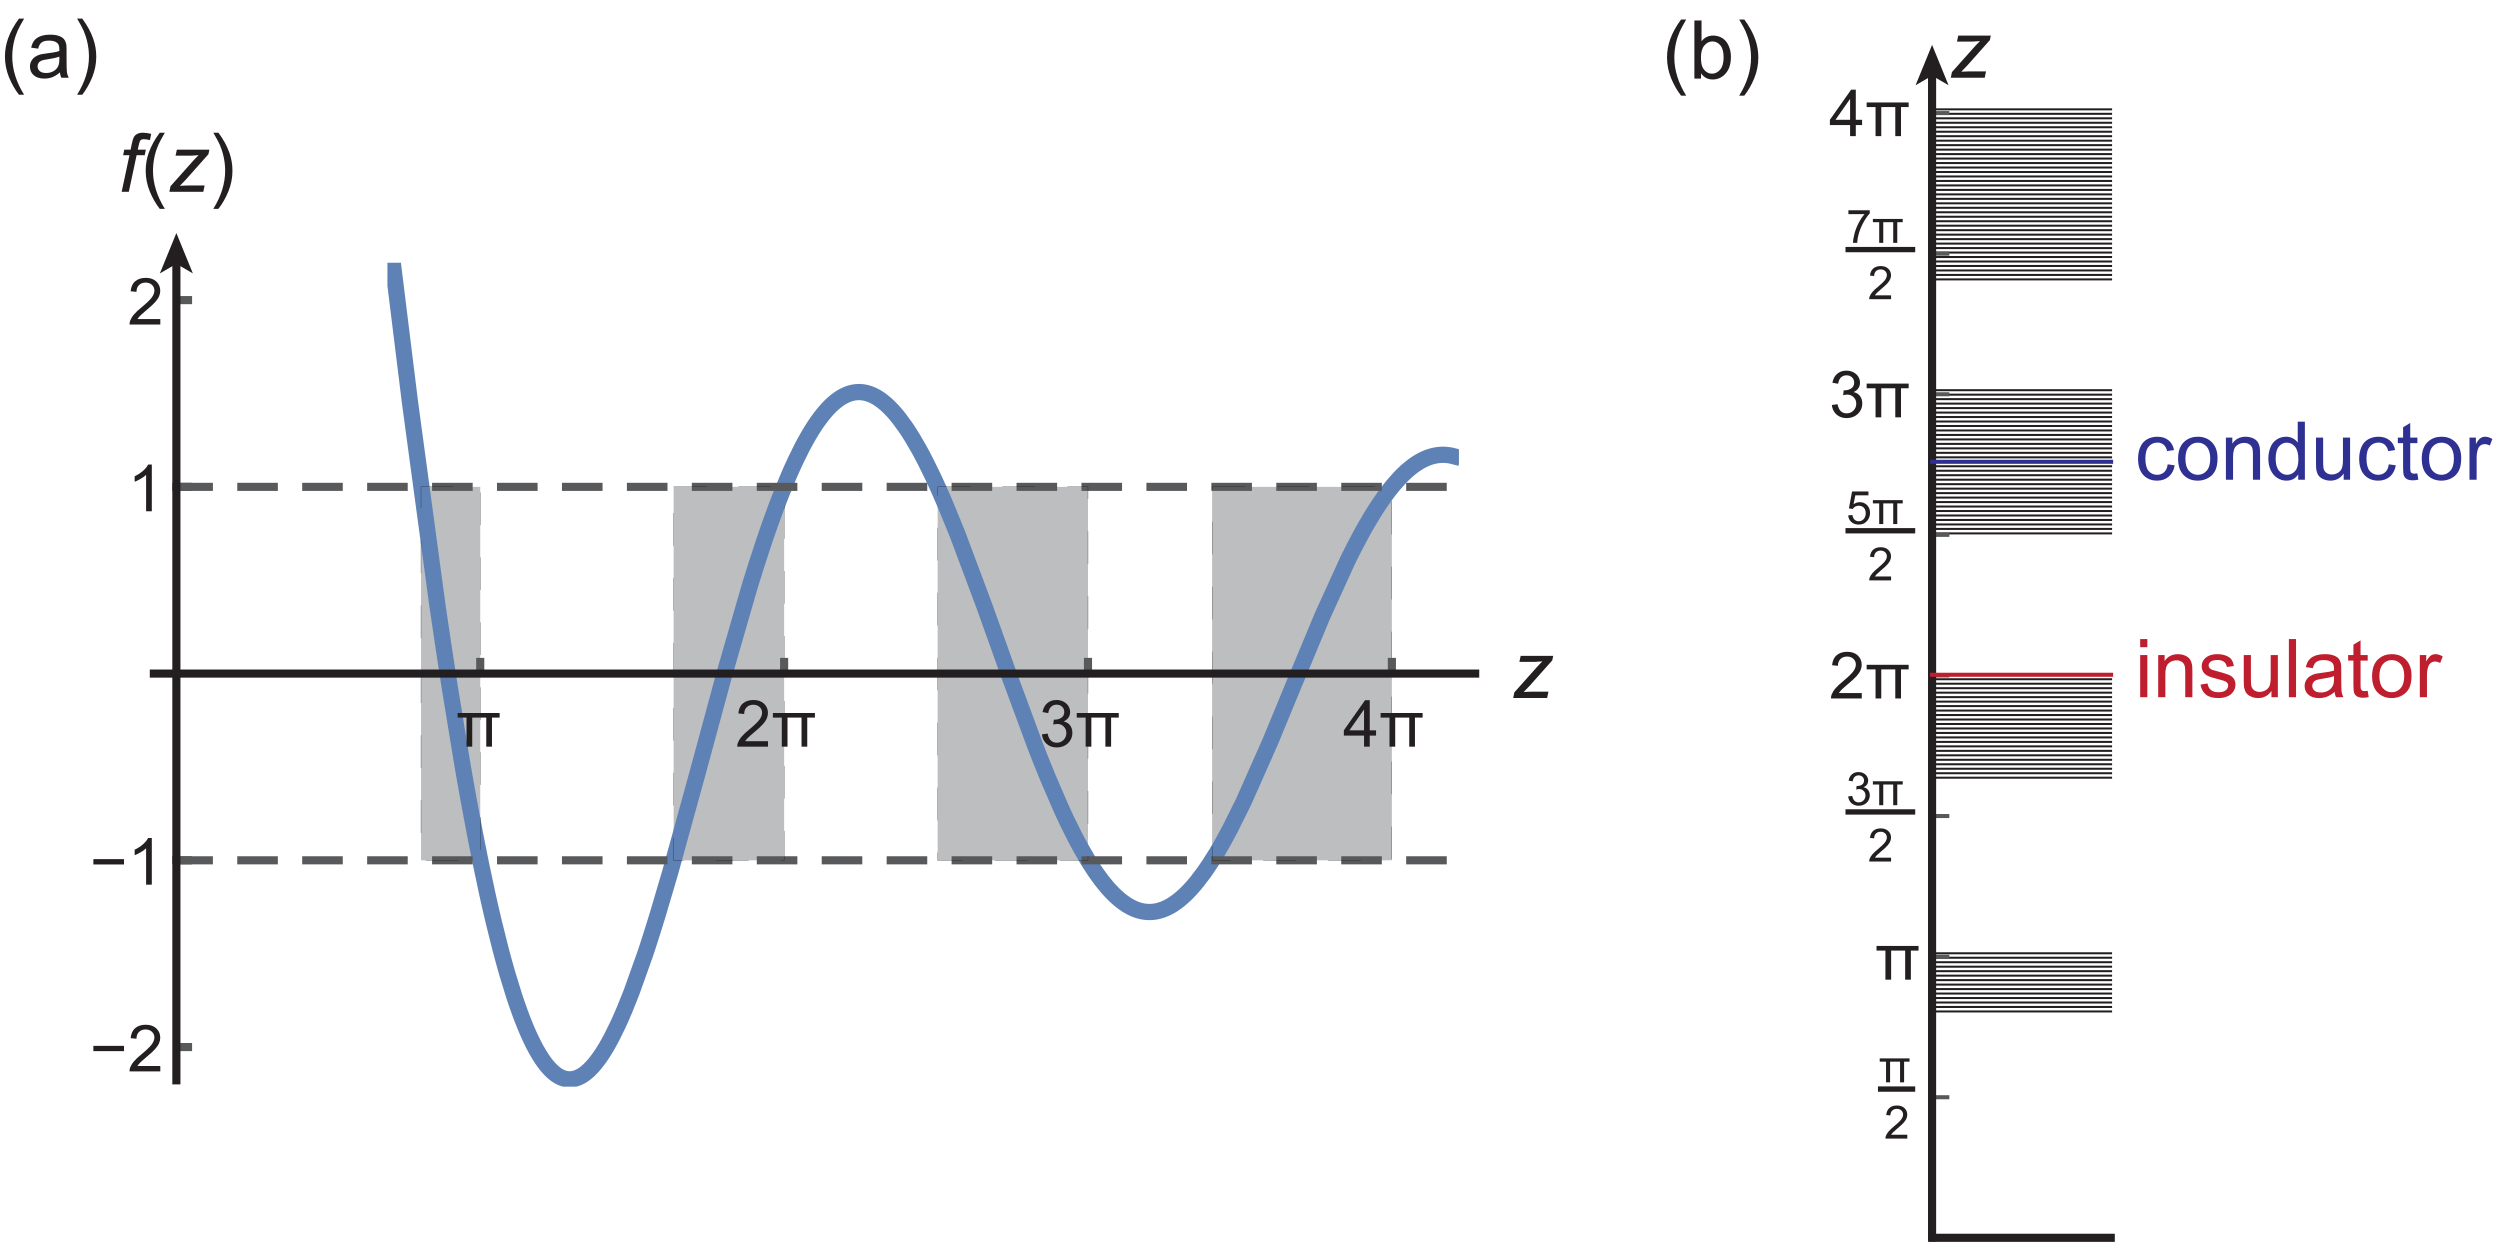 <?xml version="1.0" encoding="UTF-8" standalone="no"?>
<!DOCTYPE svg PUBLIC "-//W3C//DTD SVG 1.1//EN" "http://www.w3.org/Graphics/SVG/1.1/DTD/svg11.dtd">
<svg xmlns="http://www.w3.org/2000/svg" xmlns:xlink="http://www.w3.org/1999/xlink" version="1.1" width="855.556pt" height="425pt" viewBox="0 0 855.556 425">
<g enable-background="new">
<path transform="matrix(2.778,0,0,-2.778,0,425)" d="M 51.864 93.012 L 59.161 93.012 L 59.161 47.005 L 51.864 47.005 Z " fill="#bcbec0"/>
<path transform="matrix(2.778,0,0,-2.778,0,425)" d="M 82.985 93.012 L 96.596 93.012 L 96.596 47.005 L 82.985 47.005 Z " fill="#bcbec0"/>
<path transform="matrix(2.778,0,0,-2.778,0,425)" d="M 115.508 93.012 L 134.03 93.012 L 134.03 47.005 L 115.508 47.005 Z " fill="#bcbec0"/>
<path transform="matrix(2.778,0,0,-2.778,0,425)" d="M 149.321 93.012 L 171.466 93.012 L 171.466 47.005 L 149.321 47.005 Z " fill="#bcbec0"/>
<clipPath id="cp0">
<path transform="matrix(2.778,0,0,-2.778,0,425)" d="M 47.727 120.618 L 179.727 120.618 L 179.727 19.118 L 47.727 19.118 Z "/>
</clipPath>
<g clip-path="url(#cp0)">
<path transform="matrix(2.778,0,0,-2.778,0,425)" d="M 47.391 120.495 L 49.513 103.302 L 52.851 78.611 L 52.899 78.269 L 52.9 78.266 L 52.949 77.927 L 52.949 77.926 L 53.047 77.258 L 53.242 75.928 L 53.631 73.306 L 54.412 68.21 L 55.97 58.684 L 56.02 58.4 L 56.019 58.408 L 56.065 58.132 L 56.066 58.129 L 56.354 56.486 L 56.736 54.347 L 57.501 50.249 L 57.551 49.996 L 57.55 50.003 L 57.596 49.755 L 57.597 49.752 L 57.693 49.259 L 57.885 48.288 L 57.885 48.287 L 58.268 46.385 L 59.032 42.779 L 59.084 42.539 L 59.085 42.536 L 59.138 42.299 L 59.138 42.301 L 59.241 41.837 L 59.45 40.918 L 59.45 40.916 L 59.867 39.132 L 60.698 35.803 L 60.753 35.599 L 60.752 35.601 L 60.803 35.405 L 60.804 35.404 L 60.908 35.013 L 60.908 35.011 L 61.116 34.248 L 61.117 34.244 L 61.536 32.763 L 62.37 30.048 L 62.423 29.889 L 62.423 29.888 L 62.472 29.742 L 62.472 29.744 L 62.567 29.454 L 62.569 29.45 L 62.764 28.879 L 62.766 28.872 L 63.157 27.78 L 63.209 27.642 L 63.209 27.64 L 63.259 27.508 L 63.258 27.512 L 63.353 27.256 L 63.356 27.25 L 63.552 26.747 L 63.554 26.74 L 63.949 25.775 L 63.999 25.662 L 64.042 25.558 L 64.046 25.547 L 64.149 25.315 L 64.15 25.313 L 64.345 24.88 L 64.35 24.869 L 64.742 24.052 L 64.789 23.955 L 64.795 23.942 L 64.85 23.836 L 64.849 23.838 L 64.945 23.65 L 64.95 23.642 L 65.148 23.273 L 65.154 23.261 L 65.548 22.577 L 65.557 22.562 L 65.618 22.463 L 65.617 22.465 L 65.67 22.379 L 65.674 22.372 L 65.785 22.201 L 65.789 22.195 L 66.002 21.873 L 66.007 21.866 L 66.065 21.782 L 66.062 21.786 L 66.113 21.712 L 66.12 21.702 L 66.232 21.546 L 66.24 21.535 L 66.456 21.25 L 66.467 21.236 L 66.584 21.093 L 66.583 21.094 L 66.687 20.967 L 66.701 20.95 L 66.927 20.697 L 66.94 20.682 L 67 20.619 L 67.047 20.57 L 67.053 20.563 L 67.167 20.447 L 67.18 20.433 L 67.404 20.221 L 67.423 20.204 L 67.489 20.148 L 67.536 20.106 L 67.546 20.098 L 67.659 20.003 L 67.671 19.993 L 67.789 19.901 L 67.804 19.889 L 67.925 19.802 L 67.975 19.765 L 67.989 19.755 L 68.055 19.711 L 68.062 19.706 L 68.175 19.633 L 68.199 19.617 L 68.433 19.484 L 68.451 19.474 L 68.575 19.409 L 68.597 19.398 L 68.723 19.341 L 68.728 19.339 L 68.787 19.313 L 68.8 19.307 L 68.866 19.28 L 68.881 19.274 L 69.001 19.229 L 69.011 19.226 L 69.072 19.205 L 69.093 19.197 L 69.273 19.144 L 69.307 19.134 L 69.393 19.115 L 69.385 19.117 L 69.436 19.105 L 69.44 19.104 L 69.497 19.091 L 69.514 19.088 L 69.585 19.075 L 69.599 19.072 L 69.665 19.062 L 69.671 19.061 L 69.724 19.053 L 69.74 19.051 L 69.857 19.037 L 69.877 19.035 L 69.951 19.029 L 69.968 19.028 L 70.088 19.023 L 70.249 19.023 L 70.319 19.025 L 70.316 19.025 L 70.37 19.027 L 70.391 19.028 L 70.461 19.033 L 70.479 19.035 L 70.548 19.043 L 70.545 19.042 L 70.598 19.048 L 70.618 19.051 L 70.741 19.069 L 70.797 19.078 L 70.831 19.084 L 71.016 19.126 L 71.03 19.129 L 71.098 19.146 L 71.106 19.149 L 71.166 19.165 L 71.183 19.17 L 71.302 19.208 L 71.317 19.212 L 71.381 19.235 L 71.394 19.239 L 71.458 19.264 L 71.464 19.266 L 71.574 19.31 L 71.585 19.314 L 71.646 19.34 L 71.655 19.344 L 71.716 19.371 L 71.729 19.377 L 71.844 19.432 L 71.858 19.438 L 71.924 19.473 L 71.931 19.476 L 71.989 19.507 L 71.993 19.51 L 72.098 19.567 L 72.125 19.582 L 72.356 19.727 L 72.364 19.732 L 72.423 19.771 L 72.479 19.809 L 72.497 19.821 L 72.617 19.907 L 72.633 19.92 L 72.855 20.095 L 72.856 20.096 L 72.913 20.142 L 72.922 20.149 L 72.983 20.201 L 72.988 20.205 L 73.096 20.299 L 73.111 20.312 L 73.331 20.52 L 73.351 20.538 L 73.781 20.988 L 73.799 21.008 L 73.864 21.083 L 73.911 21.137 L 73.913 21.14 L 74.013 21.258 L 74.02 21.266 L 74.217 21.51 L 74.23 21.525 L 74.624 22.053 L 74.626 22.055 L 74.675 22.122 L 74.686 22.137 L 74.744 22.221 L 74.841 22.364 L 75.037 22.655 L 75.047 22.67 L 75.439 23.298 L 75.441 23.302 L 75.493 23.387 L 75.501 23.399 L 75.555 23.493 L 75.551 23.488 L 75.647 23.652 L 75.649 23.655 L 75.842 23.993 L 75.847 24.003 L 76.238 24.724 L 76.247 24.741 L 77.026 26.325 L 77.136 26.562 L 77.137 26.564 L 77.243 26.795 L 77.245 26.8 L 77.454 27.272 L 77.456 27.275 L 77.88 28.26 L 78.723 30.366 L 80.397 35.051 L 80.448 35.204 L 80.596 35.648 L 80.791 36.242 L 81.182 37.456 L 81.962 39.959 L 83.521 45.234 L 86.889 57.458 L 86.89 57.462 L 90.192 69.653 L 93.27 80.324 L 93.321 80.489 L 93.318 80.482 L 93.371 80.652 L 93.372 80.655 L 93.477 80.999 L 93.476 80.994 L 93.685 81.667 L 93.683 81.664 L 94.1 82.987 L 94.934 85.548 L 94.983 85.7 L 95.033 85.847 L 95.033 85.848 L 95.139 86.157 L 95.348 86.773 L 95.346 86.768 L 95.76 87.963 L 96.593 90.255 L 96.591 90.25 L 96.638 90.376 L 96.685 90.499 L 96.783 90.756 L 96.781 90.753 L 96.977 91.261 L 96.974 91.253 L 97.361 92.235 L 98.137 94.104 L 98.134 94.096 L 98.18 94.204 L 98.324 94.533 L 98.321 94.526 L 98.515 94.958 L 98.897 95.789 L 99.668 97.355 L 99.709 97.435 L 99.753 97.519 L 99.752 97.516 L 99.848 97.696 L 99.847 97.694 L 100.033 98.041 L 100.412 98.714 L 100.413 98.717 L 100.454 98.791 L 100.497 98.863 L 100.495 98.859 L 100.591 99.021 L 100.59 99.019 L 100.772 99.324 L 101.141 99.907 L 101.184 99.97 L 101.188 99.977 L 101.235 100.049 L 101.321 100.178 L 101.502 100.44 L 101.878 100.955 L 101.872 100.948 L 101.91 100.999 L 101.95 101.05 L 101.953 101.054 L 102.045 101.172 L 102.221 101.391 L 102.579 101.81 L 102.617 101.851 L 102.622 101.855 L 102.67 101.909 L 102.764 102.008 L 102.959 102.21 L 103.003 102.253 L 102.997 102.247 L 103.05 102.298 L 103.044 102.293 L 103.138 102.382 L 103.321 102.549 L 103.361 102.582 L 103.373 102.593 L 103.425 102.639 L 103.502 102.705 L 103.69 102.853 L 103.73 102.883 L 103.77 102.913 L 103.859 102.976 L 104.036 103.097 L 104.07 103.118 L 104.086 103.128 L 104.133 103.159 L 104.205 103.202 L 104.369 103.295 L 104.391 103.306 L 104.404 103.312 L 104.462 103.342 L 104.54 103.381 L 104.715 103.458 L 104.753 103.474 L 104.787 103.488 L 104.871 103.518 L 104.873 103.519 L 104.92 103.536 L 104.94 103.543 L 105.021 103.567 L 105.025 103.568 L 105.062 103.58 L 105.092 103.588 L 105.145 103.601 L 105.153 103.603 L 105.187 103.613 L 105.259 103.629 L 105.333 103.644 L 105.356 103.648 L 105.357 103.648 L 105.439 103.661 L 105.52 103.671 L 105.543 103.674 L 105.653 103.682 L 105.681 103.684 L 105.802 103.689 L 105.81 103.689 L 105.836 103.688 L 105.857 103.687 L 105.906 103.687 L 105.958 103.685 L 105.978 103.683 L 105.985 103.682 L 106.069 103.675 L 106.146 103.666 L 106.143 103.666 L 106.191 103.661 L 106.198 103.66 L 106.223 103.657 L 106.229 103.656 L 106.266 103.649 L 106.286 103.645 L 106.331 103.638 L 106.387 103.626 L 106.461 103.608 L 106.462 103.608 L 106.544 103.588 L 106.602 103.572 L 106.626 103.564 L 106.632 103.562 L 106.759 103.521 L 106.781 103.513 L 106.788 103.51 L 106.838 103.492 L 106.911 103.465 L 107.065 103.399 L 107.095 103.385 L 107.101 103.382 L 107.137 103.366 L 107.211 103.329 L 107.387 103.236 L 107.455 103.198 L 107.531 103.152 L 107.524 103.156 L 107.707 103.041 L 107.794 102.983 L 107.877 102.926 L 108.054 102.795 L 108.441 102.479 L 108.522 102.407 L 108.617 102.319 L 108.611 102.324 L 108.806 102.141 L 109.205 101.73 L 109.245 101.688 L 109.287 101.641 L 109.288 101.64 L 109.388 101.528 L 109.582 101.305 L 109.973 100.823 L 110.785 99.707 L 110.824 99.649 L 110.83 99.64 L 110.88 99.568 L 110.972 99.426 L 110.974 99.423 L 111.175 99.115 L 111.573 98.478 L 112.382 97.079 L 112.477 96.903 L 112.581 96.712 L 112.579 96.715 L 112.781 96.339 L 113.183 95.558 L 114.004 93.885 L 113.999 93.893 L 114.043 93.802 L 114.086 93.708 L 114.089 93.7 L 114.189 93.491 L 114.378 93.082 L 114.375 93.088 L 114.757 92.247 L 115.517 90.502 L 117.044 86.766 L 120.37 77.865 L 123.481 69.164 L 126.535 60.899 L 126.59 60.758 L 126.642 60.623 L 126.746 60.355 L 126.746 60.354 L 126.951 59.825 L 126.951 59.824 L 127.369 58.766 L 128.204 56.708 L 129.867 52.862 L 129.971 52.638 L 129.968 52.645 L 130.063 52.436 L 130.065 52.432 L 130.26 52.013 L 130.261 52.009 L 130.65 51.192 L 130.654 51.186 L 131.432 49.619 L 131.484 49.518 L 131.531 49.425 L 131.532 49.423 L 131.633 49.232 L 131.828 48.862 L 131.829 48.859 L 132.216 48.142 L 132.222 48.131 L 133.006 46.765 L 133.066 46.667 L 133.066 46.666 L 133.226 46.405 L 133.227 46.403 L 133.438 46.063 L 133.443 46.056 L 133.865 45.401 L 133.871 45.391 L 133.983 45.226 L 133.981 45.229 L 134.084 45.075 L 134.087 45.07 L 134.301 44.761 L 134.307 44.751 L 134.735 44.163 L 134.731 44.169 L 134.781 44.099 L 134.792 44.084 L 134.962 43.864 L 135.174 43.593 L 135.183 43.581 L 135.61 43.066 L 135.617 43.057 L 135.731 42.926 L 135.733 42.924 L 135.839 42.804 L 135.843 42.8 L 136.057 42.564 L 136.069 42.55 L 136.502 42.107 L 136.559 42.05 L 136.566 42.043 L 136.72 41.895 L 136.728 41.888 L 136.932 41.7 L 136.945 41.688 L 137.348 41.343 L 137.359 41.334 L 137.469 41.245 L 137.477 41.239 L 137.584 41.157 L 137.59 41.151 L 137.793 41.001 L 137.808 40.99 L 138.215 40.711 L 138.239 40.694 L 138.303 40.656 L 138.343 40.631 L 138.351 40.626 L 138.459 40.561 L 138.469 40.555 L 138.677 40.437 L 138.679 40.435 L 138.727 40.408 L 138.742 40.399 L 138.904 40.315 L 138.915 40.31 L 139.121 40.209 L 139.14 40.199 L 139.355 40.105 L 139.369 40.099 L 139.481 40.054 L 139.49 40.05 L 139.596 40.01 L 139.606 40.006 L 139.713 39.968 L 139.719 39.965 L 139.824 39.93 L 139.837 39.925 L 140.046 39.86 L 140.059 39.856 L 140.121 39.839 L 140.135 39.835 L 140.188 39.822 L 140.277 39.798 L 140.302 39.792 L 140.364 39.779 L 140.399 39.77 L 140.414 39.767 L 140.524 39.744 L 140.522 39.745 L 140.571 39.735 L 140.595 39.729 L 140.645 39.722 L 140.672 39.716 L 140.708 39.709 L 140.776 39.7 L 140.809 39.695 L 140.8 39.697 L 140.846 39.689 L 140.87 39.685 L 140.942 39.676 L 140.96 39.674 L 141.007 39.67 L 141.036 39.667 L 141.055 39.664 L 141.121 39.659 L 141.115 39.659 L 141.164 39.655 L 141.172 39.654 L 141.227 39.65 L 141.219 39.651 L 141.268 39.647 L 141.288 39.645 L 141.357 39.643 L 141.356 39.643 L 141.403 39.641 L 141.412 39.64 L 141.452 39.639 L 141.472 39.638 L 141.705 39.638 L 141.773 39.641 L 141.771 39.641 L 141.82 39.643 L 141.868 39.645 L 141.915 39.646 L 141.931 39.647 L 141.995 39.652 L 142.004 39.652 L 142.062 39.658 L 142.054 39.657 L 142.101 39.661 L 142.097 39.661 L 142.146 39.664 L 142.17 39.666 L 142.239 39.675 L 142.233 39.674 L 142.282 39.68 L 142.293 39.681 L 142.4 39.697 L 142.411 39.698 L 142.47 39.708 L 142.463 39.707 L 142.512 39.715 L 142.611 39.731 L 142.632 39.735 L 142.701 39.749 L 142.691 39.747 L 142.74 39.757 L 142.753 39.759 L 142.861 39.784 L 142.866 39.785 L 142.922 39.798 L 142.927 39.799 L 142.98 39.812 L 142.987 39.814 L 143.09 39.842 L 143.095 39.843 L 143.149 39.858 L 143.175 39.865 L 143.233 39.885 L 143.316 39.91 L 143.323 39.912 L 143.38 39.931 L 143.383 39.932 L 143.436 39.949 L 143.441 39.951 L 143.542 39.986 L 143.559 39.992 L 143.767 40.072 L 143.776 40.075 L 143.837 40.1 L 143.847 40.104 L 143.907 40.13 L 143.902 40.128 L 144.008 40.173 L 144.025 40.18 L 144.249 40.286 L 144.266 40.294 L 144.329 40.327 L 144.373 40.349 L 144.39 40.357 L 144.51 40.423 L 144.722 40.54 L 144.743 40.551 L 144.806 40.59 L 144.852 40.617 L 144.86 40.622 L 144.973 40.692 L 144.984 40.699 L 145.203 40.843 L 145.22 40.854 L 145.652 41.163 L 145.668 41.174 L 145.789 41.268 L 145.791 41.271 L 145.899 41.356 L 145.908 41.363 L 146.124 41.542 L 146.138 41.554 L 146.567 41.937 L 146.582 41.95 L 146.638 42.004 L 146.681 42.044 L 146.689 42.051 L 146.8 42.157 L 146.806 42.163 L 147.022 42.378 L 147.035 42.39 L 147.461 42.845 L 147.462 42.847 L 147.514 42.902 L 147.519 42.908 L 147.672 43.079 L 147.678 43.086 L 147.877 43.318 L 147.883 43.324 L 148.279 43.804 L 148.292 43.82 L 149.09 44.872 L 149.148 44.954 L 149.151 44.958 L 149.199 45.027 L 149.292 45.158 L 149.296 45.164 L 149.494 45.451 L 149.498 45.456 L 149.889 46.039 L 149.898 46.052 L 150.686 47.307 L 150.903 47.667 L 150.907 47.674 L 151.119 48.039 L 151.12 48.041 L 151.543 48.783 L 151.548 48.792 L 152.403 50.368 L 154.101 53.782 L 157.418 61.263 L 160.501 68.737 L 160.5 68.734 L 163.833 76.729 L 166.939 83.548 L 166.978 83.63 L 167.025 83.724 L 167.025 83.725 L 167.12 83.919 L 167.309 84.299 L 167.306 84.292 L 167.686 85.039 L 168.446 86.485 L 168.443 86.48 L 168.486 86.56 L 168.531 86.641 L 168.533 86.644 L 168.63 86.822 L 168.815 87.161 L 169.19 87.821 L 169.942 89.089 L 169.988 89.162 L 169.992 89.169 L 170.044 89.254 L 170.144 89.415 L 170.14 89.409 L 170.342 89.727 L 170.746 90.341 L 171.56 91.504 L 171.599 91.556 L 171.644 91.616 L 171.647 91.62 L 171.75 91.757 L 171.947 92.014 L 172.34 92.503 L 173.148 93.42 L 173.175 93.449 L 173.208 93.482 L 173.211 93.485 L 173.312 93.588 L 173.308 93.584 L 173.491 93.768 L 173.86 94.119 L 173.893 94.15 L 174.027 94.267 L 174.204 94.419 L 174.562 94.707 L 174.593 94.73 L 174.598 94.733 L 174.643 94.768 L 174.725 94.827 L 174.914 94.961 L 174.918 94.963 L 174.955 94.99 L 174.982 95.008 L 175.071 95.065 L 175.069 95.063 L 175.262 95.186 L 175.281 95.199 L 175.292 95.205 L 175.32 95.222 L 175.407 95.271 L 175.59 95.373 L 175.626 95.392 L 175.663 95.411 L 175.744 95.452 L 175.926 95.538 L 175.927 95.539 L 175.965 95.557 L 176 95.572 L 176.004 95.574 L 176.098 95.615 L 176.134 95.629 L 176.138 95.631 L 176.184 95.649 L 176.283 95.686 L 176.277 95.685 L 176.324 95.702 L 176.359 95.714 L 176.445 95.742 L 176.655 95.806 L 176.649 95.804 L 176.683 95.815 L 176.72 95.824 L 176.712 95.822 L 176.807 95.846 L 176.849 95.855 L 176.857 95.857 L 176.901 95.868 L 176.99 95.885 L 176.984 95.884 L 177.029 95.893 L 177.112 95.908 L 177.146 95.912 L 177.15 95.913 L 177.241 95.927 L 177.272 95.93 L 177.296 95.932 L 177.337 95.938 L 177.352 95.939 L 177.364 95.94 L 177.417 95.946 L 177.458 95.949 L 177.514 95.953 L 177.516 95.953 L 177.552 95.956 L 177.585 95.957 L 177.639 95.959 L 177.638 95.959 L 177.675 95.96 L 177.727 95.96 L 177.764 95.962 L 177.783 95.961 L 177.801 95.96 L 177.854 95.96 L 177.945 95.957 L 177.977 95.956 L 178.067 95.949 L 178.069 95.949 L 178.11 95.946 L 178.146 95.942 L 178.193 95.937 L 178.194 95.937 L 178.285 95.927 L 178.362 95.916 L 178.407 95.908 L 178.413 95.907 L 178.452 95.901 L 178.539 95.883 L 178.553 95.881 L 178.597 95.873 L 178.626 95.867 L 178.631 95.866 L 178.667 95.858 L 179.669 95.598 L 180.17 97.535 L 179.148 97.799 L 179.127 97.805 L 179.053 97.821 L 179.062 97.819 L 179.007 97.831 L 178.982 97.836 L 178.916 97.847 L 178.824 97.866 L 178.803 97.87 L 178.736 97.881 L 178.687 97.889 L 178.678 97.891 L 178.561 97.908 L 178.54 97.911 L 178.41 97.925 L 178.414 97.925 L 178.361 97.931 L 178.355 97.931 L 178.295 97.937 L 178.282 97.938 L 178.216 97.943 L 178.219 97.943 L 178.109 97.951 L 178.09 97.953 L 178.018 97.956 L 178.017 97.956 L 177.907 97.96 L 177.889 97.96 L 177.837 97.96 L 177.8 97.962 L 177.764 97.963 L 177.692 97.96 L 177.639 97.96 L 177.566 97.958 L 177.512 97.955 L 177.514 97.956 L 177.459 97.954 L 177.437 97.953 L 177.36 97.947 L 177.366 97.947 L 177.313 97.943 L 177.261 97.939 L 177.248 97.939 L 177.192 97.933 L 177.151 97.93 L 177.113 97.927 L 177.045 97.917 L 177.016 97.914 L 176.994 97.912 L 176.863 97.892 L 176.871 97.894 L 176.818 97.886 L 176.799 97.883 L 176.67 97.861 L 176.663 97.859 L 176.603 97.848 L 176.601 97.847 L 176.49 97.825 L 176.471 97.821 L 176.405 97.805 L 176.359 97.795 L 176.346 97.792 L 176.227 97.762 L 176.223 97.761 L 176.164 97.746 L 176.146 97.742 L 176.076 97.721 L 176.073 97.72 L 175.853 97.652 L 175.845 97.65 L 175.73 97.613 L 175.716 97.608 L 175.647 97.584 L 175.641 97.582 L 175.583 97.56 L 175.582 97.56 L 175.469 97.517 L 175.458 97.513 L 175.394 97.487 L 175.402 97.491 L 175.348 97.469 L 175.329 97.462 L 175.207 97.408 L 175.157 97.387 L 175.137 97.378 L 175.065 97.343 L 175.072 97.346 L 174.878 97.255 L 174.867 97.25 L 174.757 97.194 L 174.752 97.192 L 174.697 97.163 L 174.692 97.161 L 174.639 97.132 L 174.634 97.13 L 174.434 97.018 L 174.43 97.016 L 174.327 96.958 L 174.323 96.956 L 174.268 96.923 L 174.252 96.914 L 174.189 96.874 L 173.995 96.751 L 173.993 96.749 L 173.895 96.687 L 173.886 96.681 L 173.829 96.643 L 173.815 96.633 L 173.755 96.59 L 173.762 96.596 L 173.569 96.459 L 173.564 96.456 L 173.46 96.381 L 173.451 96.374 L 173.398 96.334 L 173.357 96.303 L 173.341 96.291 L 172.939 95.968 L 172.926 95.959 L 172.72 95.781 L 172.715 95.777 L 172.564 95.645 L 172.557 95.638 L 172.502 95.588 L 172.496 95.582 L 172.102 95.208 L 172.092 95.198 L 171.888 94.993 L 171.786 94.889 L 171.793 94.896 L 171.745 94.847 L 171.729 94.831 L 171.667 94.763 L 171.662 94.758 L 170.81 93.792 L 170.381 93.257 L 170.374 93.249 L 170.161 92.971 L 170.157 92.967 L 170.053 92.828 L 170.003 92.763 L 169.996 92.754 L 169.938 92.673 L 169.933 92.667 L 169.091 91.465 L 168.667 90.82 L 168.663 90.814 L 168.451 90.479 L 168.45 90.478 L 168.343 90.307 L 168.34 90.302 L 168.29 90.218 L 168.241 90.142 L 168.235 90.132 L 167.46 88.825 L 167.072 88.141 L 167.068 88.135 L 166.875 87.782 L 166.779 87.605 L 166.783 87.612 L 166.734 87.524 L 166.73 87.518 L 166.679 87.421 L 166.677 87.419 L 165.91 85.959 L 165.523 85.198 L 165.328 84.809 L 165.327 84.805 L 165.23 84.606 L 165.234 84.615 L 165.185 84.516 L 165.183 84.512 L 165.133 84.408 L 165.129 84.399 L 162 77.53 L 158.654 69.503 L 155.579 62.051 L 152.291 54.634 L 150.629 51.291 L 149.801 49.764 L 149.386 49.038 L 149.39 49.045 L 149.186 48.693 L 148.983 48.356 L 148.22 47.142 L 147.845 46.582 L 147.658 46.311 L 147.565 46.18 L 147.562 46.176 L 147.514 46.107 L 147.477 46.055 L 146.724 45.061 L 146.356 44.615 L 146.175 44.405 L 146.04 44.254 L 145.997 44.208 L 146.001 44.212 L 145.6 43.784 L 145.411 43.596 L 145.321 43.51 L 145.276 43.469 L 145.265 43.459 L 145.22 43.415 L 144.833 43.07 L 144.648 42.917 L 144.554 42.842 L 144.561 42.847 L 144.471 42.777 L 144.089 42.504 L 143.909 42.385 L 143.824 42.333 L 143.78 42.307 L 143.773 42.303 L 143.735 42.279 L 143.547 42.176 L 143.463 42.13 L 143.428 42.112 L 143.422 42.109 L 143.379 42.087 L 143.206 42.006 L 143.118 41.968 L 143.073 41.948 L 143.037 41.934 L 142.873 41.87 L 142.798 41.844 L 142.757 41.831 L 142.765 41.834 L 142.725 41.821 L 142.637 41.794 L 142.623 41.79 L 142.589 41.778 L 142.565 41.771 L 142.575 41.774 L 142.487 41.751 L 142.454 41.742 L 142.415 41.733 L 142.339 41.716 L 142.302 41.709 L 142.298 41.708 L 142.267 41.701 L 142.193 41.689 L 142.147 41.682 L 142.145 41.682 L 142.105 41.675 L 142.033 41.665 L 141.995 41.66 L 141.992 41.66 L 141.965 41.656 L 141.939 41.654 L 141.934 41.654 L 141.888 41.65 L 141.885 41.65 L 141.842 41.646 L 141.819 41.644 L 141.787 41.643 L 141.738 41.641 L 141.691 41.639 L 141.663 41.638 L 141.513 41.638 L 141.485 41.639 L 141.486 41.639 L 141.438 41.641 L 141.408 41.642 L 141.38 41.644 L 141.377 41.645 L 141.333 41.648 L 141.292 41.652 L 141.291 41.652 L 141.258 41.654 L 141.229 41.658 L 141.21 41.66 L 141.162 41.664 L 141.155 41.665 L 141.132 41.669 L 141.127 41.67 L 141.073 41.678 L 141.057 41.681 L 141.031 41.684 L 141.019 41.686 L 140.998 41.691 L 140.954 41.698 L 140.929 41.703 L 140.926 41.703 L 140.846 41.72 L 140.813 41.728 L 140.801 41.731 L 140.765 41.738 L 140.694 41.757 L 140.688 41.759 L 140.647 41.769 L 140.625 41.775 L 140.457 41.827 L 140.38 41.853 L 140.298 41.883 L 140.218 41.913 L 140.145 41.943 L 139.982 42.014 L 139.817 42.095 L 139.696 42.158 L 139.663 42.176 L 139.665 42.175 L 139.481 42.28 L 139.404 42.326 L 139.364 42.352 L 139.354 42.358 L 139.32 42.378 L 138.97 42.618 L 138.798 42.746 L 138.716 42.809 L 138.638 42.872 L 138.272 43.185 L 138.097 43.345 L 137.966 43.471 L 137.93 43.507 L 137.526 43.921 L 137.335 44.132 L 137.235 44.245 L 137.239 44.24 L 137.142 44.351 L 136.741 44.835 L 136.541 45.091 L 136.544 45.088 L 136.397 45.278 L 136.357 45.333 L 136.355 45.336 L 135.94 45.907 L 135.742 46.194 L 135.641 46.343 L 135.54 46.493 L 135.133 47.126 L 134.928 47.455 L 134.932 47.449 L 134.774 47.707 L 134.776 47.703 L 134.729 47.78 L 133.97 49.102 L 133.592 49.804 L 133.596 49.796 L 133.402 50.163 L 133.403 50.161 L 133.306 50.346 L 133.311 50.338 L 133.263 50.43 L 133.218 50.519 L 132.453 52.059 L 132.069 52.865 L 132.073 52.856 L 131.88 53.272 L 131.883 53.265 L 131.788 53.474 L 131.786 53.478 L 131.692 53.68 L 130.049 57.481 L 129.225 59.514 L 129.228 59.505 L 128.813 60.554 L 128.816 60.548 L 128.611 61.077 L 128.611 61.076 L 128.507 61.344 L 128.508 61.343 L 128.455 61.479 L 128.407 61.603 L 125.361 69.845 L 122.248 78.551 L 118.906 87.494 L 117.36 91.278 L 116.585 93.059 L 116.196 93.915 L 116.195 93.918 L 116.002 94.335 L 116 94.339 L 115.904 94.541 L 115.861 94.636 L 115.857 94.645 L 115.803 94.756 L 115.802 94.76 L 114.97 96.455 L 114.556 97.261 L 114.553 97.268 L 114.341 97.662 L 114.236 97.856 L 114.134 98.043 L 114.128 98.055 L 113.287 99.508 L 112.866 100.183 L 112.861 100.191 L 112.649 100.516 L 112.651 100.513 L 112.549 100.67 L 112.54 100.685 L 112.483 100.765 L 112.439 100.832 L 112.428 100.849 L 111.559 102.042 L 111.125 102.578 L 111.114 102.591 L 110.892 102.847 L 110.886 102.853 L 110.775 102.977 L 110.777 102.975 L 110.718 103.04 L 110.657 103.105 L 110.651 103.111 L 110.225 103.55 L 110.211 103.565 L 109.984 103.779 L 109.982 103.781 L 109.875 103.88 L 109.866 103.889 L 109.751 103.99 L 109.736 104.003 L 109.301 104.358 L 109.284 104.372 L 109.058 104.541 L 109.043 104.552 L 108.922 104.635 L 108.915 104.64 L 108.801 104.715 L 108.791 104.722 L 108.587 104.85 L 108.583 104.852 L 108.484 104.913 L 108.465 104.925 L 108.348 104.99 L 108.338 104.996 L 108.134 105.103 L 108.127 105.106 L 108.022 105.159 L 108.005 105.168 L 107.948 105.194 L 107.904 105.215 L 107.885 105.224 L 107.672 105.314 L 107.653 105.323 L 107.535 105.367 L 107.529 105.369 L 107.482 105.386 L 107.443 105.401 L 107.419 105.41 L 107.253 105.463 L 107.212 105.477 L 107.189 105.484 L 107.067 105.518 L 107.051 105.523 L 106.937 105.551 L 106.939 105.55 L 106.844 105.574 L 106.822 105.579 L 106.703 105.603 L 106.682 105.607 L 106.634 105.615 L 106.605 105.62 L 106.593 105.623 L 106.532 105.633 L 106.502 105.638 L 106.429 105.646 L 106.389 105.651 L 106.386 105.652 L 106.289 105.663 L 106.269 105.666 L 106.158 105.675 L 106.118 105.678 L 106.091 105.681 L 105.966 105.686 L 105.946 105.687 L 105.899 105.687 L 105.873 105.688 L 105.852 105.689 L 105.762 105.689 L 105.595 105.682 L 105.589 105.682 L 105.536 105.679 L 105.525 105.678 L 105.366 105.666 L 105.342 105.664 L 105.271 105.656 L 105.174 105.643 L 105.157 105.641 L 105.042 105.623 L 104.997 105.616 L 104.974 105.612 L 104.847 105.586 L 104.84 105.584 L 104.727 105.559 L 104.702 105.554 L 104.634 105.535 L 104.59 105.523 L 104.539 105.51 L 104.518 105.505 L 104.445 105.482 L 104.454 105.485 L 104.35 105.454 L 104.326 105.447 L 104.253 105.422 L 104.246 105.419 L 104.185 105.397 L 104.188 105.398 L 104.085 105.361 L 104.065 105.353 L 103.994 105.324 L 103.944 105.304 L 103.93 105.298 L 103.71 105.201 L 103.691 105.192 L 103.568 105.131 L 103.562 105.128 L 103.516 105.104 L 103.476 105.085 L 103.445 105.07 L 103.207 104.936 L 103.195 104.929 L 103.079 104.859 L 103.059 104.847 L 103.006 104.811 L 102.969 104.789 L 102.949 104.776 L 102.722 104.622 L 102.713 104.615 L 102.599 104.534 L 102.594 104.53 L 102.536 104.487 L 102.53 104.483 L 102.473 104.439 L 102.467 104.435 L 102.252 104.266 L 102.237 104.255 L 102.119 104.154 L 102.107 104.144 L 102.058 104.1 L 102.018 104.066 L 102.004 104.054 L 101.784 103.854 L 101.774 103.846 L 101.661 103.737 L 101.659 103.735 L 101.603 103.681 L 101.6 103.678 L 101.545 103.624 L 101.539 103.617 L 101.324 103.396 L 101.321 103.393 L 101.211 103.276 L 101.203 103.269 L 101.149 103.209 L 101.101 103.157 L 101.087 103.142 L 100.692 102.68 L 100.682 102.669 L 100.481 102.419 L 100.476 102.412 L 100.374 102.281 L 100.38 102.289 L 100.331 102.226 L 100.322 102.215 L 100.266 102.14 L 100.264 102.137 L 99.878 101.608 L 99.871 101.597 L 99.672 101.309 L 99.668 101.304 L 99.564 101.148 L 99.517 101.075 L 99.472 101.008 L 99.465 100.998 L 99.076 100.384 L 99.069 100.373 L 98.873 100.045 L 98.872 100.043 L 98.776 99.882 L 98.775 99.88 L 98.725 99.796 L 98.72 99.786 L 98.667 99.692 L 98.668 99.694 L 98.285 99.013 L 98.281 99.005 L 98.085 98.64 L 98.084 98.638 L 97.988 98.458 L 97.986 98.455 L 97.937 98.364 L 97.933 98.356 L 97.883 98.256 L 97.88 98.251 L 97.092 96.65 L 96.696 95.791 L 96.694 95.787 L 96.496 95.343 L 96.495 95.34 L 96.346 95.002 L 96.344 94.998 L 96.294 94.878 L 96.292 94.876 L 95.508 92.986 L 95.113 91.985 L 94.913 91.468 L 94.816 91.212 L 94.817 91.214 L 94.768 91.085 L 94.766 91.08 L 94.715 90.943 L 93.875 88.632 L 93.456 87.42 L 93.246 86.802 L 93.246 86.803 L 93.141 86.493 L 93.087 86.338 L 93.085 86.33 L 93.031 86.164 L 93.033 86.168 L 92.196 83.598 L 91.776 82.264 L 91.565 81.587 L 91.565 81.585 L 91.46 81.242 L 91.463 81.249 L 91.409 81.078 L 91.408 81.075 L 91.353 80.892 L 88.267 70.193 L 84.96 57.985 L 84.961 57.989 L 81.598 45.784 L 80.048 40.54 L 79.276 38.062 L 78.889 36.861 L 78.891 36.865 L 78.697 36.276 L 78.699 36.28 L 78.552 35.84 L 78.554 35.844 L 78.507 35.708 L 76.853 31.074 L 76.033 29.028 L 75.624 28.078 L 75.421 27.621 L 75.32 27.399 L 75.323 27.406 L 75.222 27.189 L 74.47 25.659 L 74.1 24.976 L 73.913 24.65 L 73.917 24.655 L 73.822 24.491 L 73.821 24.489 L 73.779 24.416 L 73.74 24.353 L 73.369 23.758 L 73.185 23.486 L 73.188 23.49 L 73.092 23.349 L 73.094 23.352 L 73.058 23.299 L 73.02 23.248 L 72.651 22.754 L 72.478 22.541 L 72.389 22.436 L 72.396 22.443 L 72.347 22.387 L 72.345 22.384 L 72.316 22.35 L 71.94 21.957 L 71.769 21.796 L 71.686 21.723 L 71.649 21.692 L 71.606 21.657 L 71.612 21.662 L 71.424 21.513 L 71.355 21.463 L 71.321 21.44 L 71.325 21.443 L 71.283 21.415 L 71.111 21.307 L 71.035 21.265 L 71.04 21.268 L 70.996 21.244 L 70.964 21.228 L 70.89 21.192 L 70.858 21.178 L 70.827 21.165 L 70.74 21.13 L 70.709 21.119 L 70.685 21.11 L 70.612 21.087 L 70.587 21.08 L 70.558 21.073 L 70.453 21.049 L 70.433 21.046 L 70.429 21.045 L 70.356 21.034 L 70.324 21.03 L 70.288 21.026 L 70.276 21.025 L 70.243 21.024 L 70.21 21.023 L 70.145 21.023 L 70.08 21.025 L 70.066 21.026 L 70.001 21.034 L 69.964 21.039 L 69.969 21.038 L 69.934 21.044 L 69.913 21.048 L 69.878 21.055 L 69.886 21.054 L 69.835 21.065 L 69.83 21.067 L 69.808 21.071 L 69.705 21.102 L 69.686 21.109 L 69.606 21.138 L 69.581 21.149 L 69.546 21.164 L 69.471 21.198 L 69.405 21.232 L 69.239 21.326 L 69.165 21.375 L 69.134 21.395 L 69.097 21.423 L 69.096 21.423 L 69.006 21.488 L 68.928 21.549 L 68.847 21.617 L 68.804 21.654 L 68.798 21.659 L 68.759 21.693 L 68.583 21.859 L 68.499 21.945 L 68.455 21.992 L 68.451 21.996 L 68.406 22.043 L 68.223 22.248 L 68.133 22.358 L 68.039 22.473 L 67.848 22.725 L 67.757 22.851 L 67.713 22.915 L 67.712 22.917 L 67.663 22.988 L 67.463 23.288 L 67.366 23.439 L 67.317 23.518 L 67.316 23.52 L 67.273 23.589 L 66.902 24.234 L 66.72 24.572 L 66.629 24.751 L 66.628 24.752 L 66.586 24.833 L 66.164 25.712 L 65.975 26.13 L 65.978 26.125 L 65.885 26.334 L 65.843 26.436 L 65.839 26.446 L 65.791 26.555 L 65.412 27.481 L 65.224 27.963 L 65.131 28.213 L 65.13 28.215 L 65.081 28.346 L 65.082 28.341 L 65.036 28.465 L 64.654 29.532 L 64.463 30.092 L 64.466 30.083 L 64.37 30.372 L 64.37 30.374 L 64.275 30.657 L 63.454 33.328 L 63.043 34.783 L 63.046 34.774 L 62.839 35.534 L 62.84 35.528 L 62.737 35.917 L 62.738 35.913 L 62.687 36.109 L 62.636 36.301 L 61.811 39.601 L 61.399 41.367 L 61.4 41.361 L 61.192 42.275 L 61.193 42.271 L 61.09 42.736 L 61.089 42.738 L 61.037 42.97 L 61.039 42.963 L 60.987 43.2 L 60.988 43.195 L 60.226 46.789 L 59.847 48.679 L 59.847 48.675 L 59.656 49.644 L 59.656 49.642 L 59.561 50.132 L 59.562 50.126 L 59.515 50.374 L 59.514 50.377 L 59.465 50.63 L 59.466 50.62 L 58.703 54.71 L 58.704 54.702 L 58.323 56.835 L 58.324 56.832 L 58.036 58.47 L 58.037 58.463 L 57.991 58.739 L 57.991 58.742 L 57.942 59.018 L 56.387 68.522 L 55.609 73.606 L 55.609 73.601 L 55.221 76.22 L 55.221 76.219 L 55.025 77.548 L 54.928 78.216 L 54.928 78.215 L 54.879 78.551 L 54.88 78.546 L 54.833 78.884 L 54.833 78.879 L 51.497 103.558 L 49.253 121.733 L 47.268 121.488 " fill="#5e82b6"/>
</g>
<path transform="matrix(2.778,0,0,-2.778,0,425)" d="M 21.228 92.512 L 26.228 92.512 L 26.228 93.512 L 21.228 93.512 Z M 29.228 92.512 L 34.228 92.512 L 34.228 93.512 L 29.228 93.512 Z M 37.227 92.512 L 42.227 92.512 L 42.227 93.512 L 37.227 93.512 Z M 45.228 92.512 L 50.228 92.512 L 50.228 93.512 L 45.228 93.512 Z M 53.228 92.512 L 58.228 92.512 L 58.228 93.512 L 53.228 93.512 Z M 61.227 92.512 L 66.227 92.512 L 66.227 93.512 L 61.227 93.512 Z M 69.228 92.512 L 74.228 92.512 L 74.228 93.512 L 69.228 93.512 Z M 77.228 92.512 L 82.228 92.512 L 82.228 93.512 L 77.228 93.512 Z M 85.227 92.512 L 90.227 92.512 L 90.227 93.512 L 85.227 93.512 Z M 93.228 92.512 L 98.228 92.512 L 98.228 93.512 L 93.228 93.512 Z M 101.228 92.512 L 106.227 92.512 L 106.227 93.512 L 101.228 93.512 Z M 109.227 92.512 L 114.227 92.512 L 114.227 93.512 L 109.227 93.512 Z M 117.227 92.512 L 122.227 92.512 L 122.227 93.512 L 117.227 93.512 Z M 125.227 92.512 L 130.227 92.512 L 130.227 93.512 L 125.227 93.512 Z M 133.227 92.512 L 138.227 92.512 L 138.227 93.512 L 133.227 93.512 Z M 141.227 92.512 L 146.227 92.512 L 146.227 93.512 L 141.227 93.512 Z M 149.227 92.512 L 154.227 92.512 L 154.227 93.512 L 149.227 93.512 Z M 157.227 92.512 L 162.227 92.512 L 162.227 93.512 L 157.227 93.512 Z M 165.227 92.512 L 170.227 92.512 L 170.227 93.512 L 165.227 93.512 Z M 173.227 92.512 L 178.227 92.512 L 178.227 93.512 L 173.227 93.512 Z " fill="#58595b"/>
<path transform="matrix(2.778,0,0,-2.778,0,425)" d="M 21.228 46.505 L 26.228 46.505 L 26.228 47.505 L 21.228 47.505 Z M 29.228 46.505 L 34.228 46.505 L 34.228 47.505 L 29.228 47.505 Z M 37.227 46.505 L 42.227 46.505 L 42.227 47.505 L 37.227 47.505 Z M 45.228 46.505 L 50.228 46.505 L 50.228 47.505 L 45.228 47.505 Z M 53.228 46.505 L 58.228 46.505 L 58.228 47.505 L 53.228 47.505 Z M 61.227 46.505 L 66.227 46.505 L 66.227 47.505 L 61.227 47.505 Z M 69.228 46.505 L 74.228 46.505 L 74.228 47.505 L 69.228 47.505 Z M 77.228 46.505 L 82.228 46.505 L 82.228 47.505 L 77.228 47.505 Z M 85.227 46.505 L 90.227 46.505 L 90.227 47.505 L 85.227 47.505 Z M 93.228 46.505 L 98.228 46.505 L 98.228 47.505 L 93.228 47.505 Z M 101.228 46.505 L 106.227 46.505 L 106.227 47.505 L 101.228 47.505 Z M 109.227 46.505 L 114.227 46.505 L 114.227 47.505 L 109.227 47.505 Z M 117.227 46.505 L 122.227 46.505 L 122.227 47.505 L 117.227 47.505 Z M 125.227 46.505 L 130.227 46.505 L 130.227 47.505 L 125.227 47.505 Z M 133.227 46.505 L 138.227 46.505 L 138.227 47.505 L 133.227 47.505 Z M 141.227 46.505 L 146.227 46.505 L 146.227 47.505 L 141.227 47.505 Z M 149.227 46.505 L 154.227 46.505 L 154.227 47.505 L 149.227 47.505 Z M 157.227 46.505 L 162.227 46.505 L 162.227 47.505 L 157.227 47.505 Z M 165.227 46.505 L 170.227 46.505 L 170.227 47.505 L 165.227 47.505 Z M 173.227 46.505 L 178.227 46.505 L 178.227 47.505 L 173.227 47.505 Z " fill="#58595b"/>
<path transform="matrix(2.778,0,0,-2.778,0,425)" d="M 59.146 88.295 L 59.176 88.295 L 59.176 92.325 L 59.146 92.325 Z M 59.146 80.295 L 59.176 80.295 L 59.176 84.325 L 59.146 84.325 Z M 59.146 72.295 L 59.176 72.295 L 59.176 76.325 L 59.146 76.325 Z M 59.146 64.295 L 59.176 64.295 L 59.176 68.325 L 59.146 68.325 Z M 59.146 56.295 L 59.176 56.295 L 59.176 60.325 L 59.146 60.325 Z M 59.146 48.295 L 59.176 48.295 L 59.176 52.325 L 59.146 52.325 Z M 52.451 46.99 L 56.481 46.99 L 56.481 47.02 L 52.451 47.02 Z M 51.849 50.387 L 51.879 50.387 L 51.879 54.417 L 51.849 54.417 Z M 51.849 58.387 L 51.879 58.387 L 51.879 62.417 L 51.849 62.417 Z M 51.849 66.387 L 51.879 66.387 L 51.879 70.417 L 51.849 70.417 Z M 51.849 74.387 L 51.879 74.387 L 51.879 78.417 L 51.849 78.417 Z M 51.849 82.387 L 51.879 82.387 L 51.879 86.417 L 51.849 86.417 Z M 51.879 90.402 L 51.879 92.997 L 55.879 92.997 L 55.879 93.027 L 51.849 93.027 L 51.849 90.387 L 51.879 90.387 " fill="#030405"/>
<path transform="matrix(2.778,0,0,-2.778,0,425)" d="M 90.97 92.997 L 95 92.997 L 95 93.027 L 90.97 93.027 Z M 96.582 86.609 L 96.612 86.609 L 96.612 90.639 L 96.582 90.639 Z M 96.582 78.609 L 96.612 78.609 L 96.612 82.639 L 96.582 82.639 Z M 96.582 70.609 L 96.612 70.609 L 96.612 74.639 L 96.582 74.639 Z M 96.582 62.609 L 96.612 62.609 L 96.612 66.639 L 96.582 66.639 Z M 96.582 54.609 L 96.612 54.609 L 96.612 58.639 L 96.582 58.639 Z M 96.582 50.624 L 96.582 47.02 L 96.201 47.02 L 96.201 46.99 L 96.612 46.99 L 96.612 50.639 L 96.582 50.639 Z M 88.201 46.99 L 92.231 46.99 L 92.231 47.02 L 88.201 47.02 Z M 84.216 47.02 L 83 47.02 L 83 49.789 L 82.97 49.789 L 82.97 46.99 L 84.231 46.99 L 84.231 47.02 Z M 82.97 53.759 L 83 53.759 L 83 57.789 L 82.97 57.789 Z M 82.97 61.759 L 83 61.759 L 83 65.789 L 82.97 65.789 Z M 82.97 69.759 L 83 69.759 L 83 73.789 L 82.97 73.789 Z M 82.97 77.759 L 83 77.759 L 83 81.789 L 82.97 81.789 Z M 82.97 85.759 L 83 85.759 L 83 89.789 L 82.97 89.789 Z M 82.97 92.997 L 87 92.997 L 87 93.027 L 82.97 93.027 Z " fill="#030405"/>
<path transform="matrix(2.778,0,0,-2.778,0,425)" d="M 123.493 92.997 L 127.523 92.997 L 127.523 93.027 L 123.493 93.027 Z M 131.508 92.997 L 134.015 92.997 L 134.015 91.519 L 134.045 91.519 L 134.045 93.027 L 131.493 93.027 L 131.493 92.997 Z M 134.015 83.519 L 134.045 83.519 L 134.045 87.549 L 134.015 87.549 Z M 134.015 75.519 L 134.045 75.519 L 134.045 79.549 L 134.015 79.549 Z M 134.015 67.519 L 134.045 67.519 L 134.045 71.549 L 134.015 71.549 Z M 134.015 59.519 L 134.045 59.519 L 134.045 63.549 L 134.015 63.549 Z M 134.015 51.519 L 134.045 51.519 L 134.045 55.549 L 134.015 55.549 Z M 134.015 47.534 L 134.015 47.02 L 130.544 47.02 L 130.544 46.99 L 134.045 46.99 L 134.045 47.549 L 134.015 47.549 Z M 122.544 46.99 L 126.574 46.99 L 126.574 47.02 L 122.544 47.02 Z M 118.559 47.02 L 115.523 47.02 L 115.523 47.969 L 115.493 47.969 L 115.493 46.99 L 118.574 46.99 L 118.574 47.02 Z M 115.493 51.939 L 115.523 51.939 L 115.523 55.969 L 115.493 55.969 Z M 115.493 59.939 L 115.523 59.939 L 115.523 63.969 L 115.493 63.969 Z M 115.493 67.939 L 115.523 67.939 L 115.523 71.969 L 115.493 71.969 Z M 115.493 75.939 L 115.523 75.939 L 115.523 79.969 L 115.493 79.969 Z M 115.493 83.939 L 115.523 83.939 L 115.523 87.969 L 115.493 87.969 Z M 115.523 91.954 L 115.523 92.997 L 119.523 92.997 L 119.523 93.027 L 115.493 93.027 L 115.493 91.939 L 115.523 91.939 " fill="#030405"/>
<path transform="matrix(2.778,0,0,-2.778,0,425)" d="M 157.306 92.997 L 161.336 92.997 L 161.336 93.027 L 157.306 93.027 Z M 165.306 92.997 L 169.336 92.997 L 169.336 93.027 L 165.306 93.027 Z M 171.451 87.142 L 171.481 87.142 L 171.481 91.172 L 171.451 91.172 Z M 171.451 79.142 L 171.481 79.142 L 171.481 83.172 L 171.451 83.172 Z M 171.451 71.142 L 171.481 71.142 L 171.481 75.172 L 171.451 75.172 Z M 171.451 63.142 L 171.481 63.142 L 171.481 67.172 L 171.451 67.172 Z M 171.451 55.142 L 171.481 55.142 L 171.481 59.172 L 171.451 59.172 Z M 171.451 47.142 L 171.481 47.142 L 171.481 51.172 L 171.451 51.172 Z M 163.603 46.99 L 167.633 46.99 L 167.633 47.02 L 163.603 47.02 Z M 155.603 46.99 L 159.633 46.99 L 159.633 47.02 L 155.603 47.02 Z M 151.618 47.02 L 149.336 47.02 L 149.336 48.723 L 149.306 48.723 L 149.306 46.99 L 151.633 46.99 L 151.633 47.02 Z M 149.306 52.693 L 149.336 52.693 L 149.336 56.723 L 149.306 56.723 Z M 149.306 60.693 L 149.336 60.693 L 149.336 64.723 L 149.306 64.723 Z M 149.306 68.693 L 149.336 68.693 L 149.336 72.723 L 149.306 72.723 Z M 149.306 76.693 L 149.336 76.693 L 149.336 80.723 L 149.306 80.723 Z M 149.306 84.693 L 149.336 84.693 L 149.336 88.723 L 149.306 88.723 Z M 149.336 92.708 L 149.336 92.997 L 153.336 92.997 L 153.336 93.027 L 149.306 93.027 L 149.306 92.693 L 149.336 92.693 " fill="#030405"/>
<path transform="matrix(2.778,0,0,-2.778,0,425)" d="M 58.661 71.944 L 59.661 71.944 L 59.661 70.009 L 58.661 70.009 Z " fill="#58595b"/>
<path transform="matrix(2.778,0,0,-2.778,0,425)" d="M 96.096 71.944 L 97.096 71.944 L 97.096 70.009 L 96.096 70.009 Z " fill="#58595b"/>
<symbol id="font_1_1">
<path d="M .123 .084 C .133 .1 .146 .116 .161 .132 C .176 .147 .21 .178 .262 .222 C .326 .275 .371 .317 .398 .348 C .425 .379 .445 .408 .456 .435 C .468 .463 .474 .491 .474 .52 C .474 .576 .454 .624 .414 .662 C .374 .7 .319 .719 .251 .719 C .183 .719 .128 .701 .088 .666 C .047 .631 .024 .579 .018 .512 L .108 .503 C .108 .548 .121 .583 .147 .608 C .172 .633 .206 .646 .249 .646 C .289 .646 .322 .634 .347 .61 C .372 .586 .384 .557 .384 .522 C .384 .489 .37 .453 .343 .416 C .315 .379 .262 .328 .185 .264 C .135 .224 .097 .188 .07 .156 C .043 .125 .024 .093 .011 .061 C .004 .042 0 .021 .001 0 L .475 0 L .475 .084 L .123 .084 Z "/>
</symbol>
<symbol id="font_1_2">
<path d="M .441 .448 L .441 0 L .529 0 L .529 .448 L .647 .448 L .647 .519 L 0 .519 L 0 .448 L .137 .448 L .137 0 L .225 0 L .225 .448 L .441 .448 Z "/>
</symbol>
<use xlink:href="#font_1_1" transform="matrix(22.222,0,0,-22.222,252.277,255.532)" fill="#231f20"/>
<use xlink:href="#font_1_2" transform="matrix(22.222,0,0,-22.222,264.504,255.532)" fill="#231f20"/>
<path transform="matrix(2.778,0,0,-2.778,0,425)" d="M 133.53 71.944 L 134.53 71.944 L 134.53 70.009 L 133.53 70.009 Z " fill="#58595b"/>
<symbol id="font_1_6">
<path d="M .071 .056 C .113 .019 .165 0 .228 0 C .297 0 .355 .022 .401 .065 C .446 .109 .469 .162 .469 .224 C .469 .271 .457 .309 .434 .34 C .411 .371 .378 .391 .335 .401 C .368 .416 .392 .436 .409 .461 C .426 .486 .434 .515 .434 .545 C .434 .578 .425 .609 .408 .637 C .39 .666 .365 .689 .332 .706 C .299 .723 .264 .731 .224 .731 C .168 .731 .12 .715 .082 .682 C .044 .65 .02 .604 .009 .545 L .097 .529 C .104 .572 .118 .605 .141 .627 C .164 .648 .192 .659 .227 .659 C .261 .659 .289 .648 .311 .627 C .333 .606 .344 .58 .344 .547 C .344 .507 .329 .477 .299 .457 C .269 .438 .235 .428 .198 .428 C .194 .428 .189 .428 .183 .429 L .174 .352 C .198 .359 .219 .362 .236 .362 C .276 .362 .31 .349 .336 .322 C .363 .296 .376 .263 .376 .223 C .376 .18 .362 .145 .333 .116 C .305 .087 .27 .073 .228 .073 C .193 .073 .163 .084 .139 .106 C .115 .128 .098 .164 .088 .214 L 0 .202 C .006 .142 .03 .094 .071 .056 Z "/>
</symbol>
<use xlink:href="#font_1_6" transform="matrix(22.222,0,0,-22.222,356.572,255.799)" fill="#231f20"/>
<use xlink:href="#font_1_2" transform="matrix(22.222,0,0,-22.222,368.488,255.532)" fill="#231f20"/>
<path transform="matrix(2.778,0,0,-2.778,0,425)" d="M 170.966 71.944 L 171.966 71.944 L 171.966 70.009 L 170.966 70.009 Z " fill="#58595b"/>
<symbol id="font_1_7">
<path d="M .399 0 L .399 .171 L .496 .171 L .496 .252 L .399 .252 L .399 .716 L .327 .716 L 0 .252 L 0 .171 L .311 .171 L .311 0 L .399 0 M .086 .252 L .311 .574 L .311 .252 L .086 .252 Z "/>
</symbol>
<use xlink:href="#font_1_7" transform="matrix(22.222,0,0,-22.222,459.892,255.532)" fill="#231f20"/>
<use xlink:href="#font_1_2" transform="matrix(22.222,0,0,-22.222,472.474,255.532)" fill="#231f20"/>
<path transform="matrix(2.778,0,0,-2.778,0,425)" d="M 18.452 70.509 L 182.227 70.509 L 182.227 69.509 L 18.452 69.509 Z " fill="#231f20"/>
<symbol id="font_2_2">
<path d="M .418 0 L .434 .078 L .23 .078 C .212 .078 .178 .077 .129 .074 C .16 .105 .184 .129 .2 .147 L .481 .463 L .493 .519 L .092 .519 L .076 .445 L .269 .445 C .287 .445 .317 .447 .36 .451 C .335 .427 .313 .404 .293 .382 L .014 .069 L 0 0 L .418 0 Z "/>
</symbol>
<use xlink:href="#font_2_2" transform="matrix(27.778,0,0,-27.778,517.853,238.862)" fill="#231f20"/>
<path transform="matrix(2.778,0,0,-2.778,0,425)" d="M 21.727 24.501 L 23.663 24.501 L 23.663 23.501 L 21.727 23.501 Z " fill="#58595b"/>
<symbol id="font_1_16">
<path d="M .472 .082 L 0 .082 L 0 0 L .472 0 L .472 .082 Z "/>
</symbol>
<use xlink:href="#font_1_16" transform="matrix(22.222,0,0,-22.222,31.952,359.731)" fill="#231f20"/>
<use xlink:href="#font_1_1" transform="matrix(22.222,0,0,-22.222,44.307,366.664)" fill="#231f20"/>
<path transform="matrix(2.778,0,0,-2.778,0,425)" d="M 21.727 47.505 L 23.663 47.505 L 23.663 46.505 L 21.727 46.505 Z " fill="#58595b"/>
<symbol id="font_1_5">
<path d="M .264 .719 L .207 .719 C .192 .688 .166 .656 .129 .623 C .092 .59 .049 .562 0 .539 L 0 .454 C .027 .464 .058 .48 .093 .5 C .127 .52 .155 .54 .176 .56 L .176 0 L .264 0 L .264 .719 Z "/>
</symbol>
<use xlink:href="#font_1_16" transform="matrix(22.222,0,0,-22.222,31.952,295.831)" fill="#231f20"/>
<use xlink:href="#font_1_5" transform="matrix(22.222,0,0,-22.222,46.085,302.764)" fill="#231f20"/>
<path transform="matrix(2.778,0,0,-2.778,0,425)" d="M 21.727 93.512 L 23.663 93.512 L 23.663 92.512 L 21.727 92.512 Z " fill="#58595b"/>
<use xlink:href="#font_1_5" transform="matrix(22.222,0,0,-22.222,46.087,174.963)" fill="#231f20"/>
<path transform="matrix(2.778,0,0,-2.778,0,425)" d="M 21.727 116.517 L 23.663 116.517 L 23.663 115.517 L 21.727 115.517 Z " fill="#58595b"/>
<use xlink:href="#font_1_1" transform="matrix(22.222,0,0,-22.222,44.31,111.063)" fill="#231f20"/>
<path transform="matrix(2.778,0,0,-2.778,0,425)" d="M 21.228 120.751 L 22.228 120.751 L 22.228 19.4 L 21.228 19.4 Z " fill="#231f20"/>
<path transform="matrix(2.778,0,0,-2.778,0,425)" d="M 21.727 124.281 L 23.76 119.307 L 21.727 120.487 L 19.695 119.307 L 21.727 124.281 " fill="#231f20"/>
<symbol id="font_2_1">
<path d="M .088 0 L .184 .451 L .284 .451 L .298 .519 L .198 .519 L .21 .574 C .217 .606 .224 .627 .233 .635 C .242 .644 .255 .648 .273 .648 C .293 .648 .318 .644 .348 .637 L .364 .714 C .321 .723 .289 .728 .266 .728 C .234 .728 .209 .723 .19 .712 C .171 .702 .158 .688 .149 .672 C .141 .656 .133 .629 .125 .593 L .11 .519 L .032 .519 L .018 .451 L .096 .451 L 0 0 L .088 0 Z "/>
</symbol>
<use xlink:href="#font_2_1" transform="matrix(27.778,0,0,-27.778,41.64,65.637)" fill="#231f20"/>
<symbol id="font_1_3">
<path d="M .236 0 C .139 .156 .09 .313 .09 .469 C .09 .53 .097 .592 .111 .653 C .122 .701 .138 .748 .158 .793 C .171 .822 .197 .87 .236 .938 L .173 .938 C .112 .856 .067 .774 .038 .692 C .013 .621 0 .547 0 .469 C 0 .382 .017 .297 .05 .215 C .084 .133 .125 .061 .173 0 L .236 0 Z "/>
</symbol>
<use xlink:href="#font_1_3" transform="matrix(27.778,0,0,-27.778,49.857,71.47)" fill="#231f20"/>
<use xlink:href="#font_2_2" transform="matrix(27.778,0,0,-27.778,57.968,65.637)" fill="#231f20"/>
<symbol id="font_1_4">
<path d="M .186 .215 C .219 .297 .236 .382 .236 .469 C .236 .547 .223 .621 .198 .692 C .169 .774 .124 .856 .063 .938 L 0 .938 C .04 .87 .066 .821 .079 .792 C .098 .747 .114 .7 .125 .651 C .139 .591 .146 .53 .146 .469 C .146 .313 .097 .156 0 0 L .063 0 C .111 .061 .152 .133 .186 .215 Z "/>
</symbol>
<use xlink:href="#font_1_4" transform="matrix(27.778,0,0,-27.778,72.996,71.47)" fill="#231f20"/>
<path transform="matrix(2.778,0,0,-2.778,0,425)" d="M 237.888 28.511 L 260.189 28.511 L 260.189 28.261 L 237.888 28.261 Z " fill="#231f20"/>
<path transform="matrix(2.778,0,0,-2.778,0,425)" d="M 237.888 29.064 L 260.189 29.064 L 260.189 28.814 L 237.888 28.814 Z " fill="#231f20"/>
<path transform="matrix(2.778,0,0,-2.778,0,425)" d="M 237.888 29.614 L 260.189 29.614 L 260.189 29.364 L 237.888 29.364 Z " fill="#231f20"/>
<path transform="matrix(2.778,0,0,-2.778,0,425)" d="M 237.888 30.165 L 260.189 30.165 L 260.189 29.915 L 237.888 29.915 Z " fill="#231f20"/>
<path transform="matrix(2.778,0,0,-2.778,0,425)" d="M 237.888 30.717 L 260.189 30.717 L 260.189 30.467 L 237.888 30.467 Z " fill="#231f20"/>
<path transform="matrix(2.778,0,0,-2.778,0,425)" d="M 237.888 31.268 L 260.189 31.268 L 260.189 31.018 L 237.888 31.018 Z " fill="#231f20"/>
<path transform="matrix(2.778,0,0,-2.778,0,425)" d="M 237.888 31.82 L 260.189 31.82 L 260.189 31.57 L 237.888 31.57 Z " fill="#231f20"/>
<path transform="matrix(2.778,0,0,-2.778,0,425)" d="M 237.888 32.371 L 260.189 32.371 L 260.189 32.121 L 237.888 32.121 Z " fill="#231f20"/>
<path transform="matrix(2.778,0,0,-2.778,0,425)" d="M 237.888 32.922 L 260.189 32.922 L 260.189 32.672 L 237.888 32.672 Z " fill="#231f20"/>
<path transform="matrix(2.778,0,0,-2.778,0,425)" d="M 237.888 33.474 L 260.189 33.474 L 260.189 33.224 L 237.888 33.224 Z " fill="#231f20"/>
<path transform="matrix(2.778,0,0,-2.778,0,425)" d="M 237.888 34.025 L 260.189 34.025 L 260.189 33.775 L 237.888 33.775 Z " fill="#231f20"/>
<path transform="matrix(2.778,0,0,-2.778,0,425)" d="M 237.888 34.577 L 260.189 34.577 L 260.189 34.327 L 237.888 34.327 Z " fill="#231f20"/>
<path transform="matrix(2.778,0,0,-2.778,0,425)" d="M 237.888 35.128 L 260.189 35.128 L 260.189 34.878 L 237.888 34.878 Z " fill="#231f20"/>
<path transform="matrix(2.778,0,0,-2.778,0,425)" d="M 237.888 35.678 L 260.189 35.678 L 260.189 35.428 L 237.888 35.428 Z " fill="#231f20"/>
<path transform="matrix(2.778,0,0,-2.778,0,425)" d="M 237.888 57.308 L 260.189 57.308 L 260.189 57.058 L 237.888 57.058 Z " fill="#231f20"/>
<path transform="matrix(2.778,0,0,-2.778,0,425)" d="M 237.888 57.859 L 260.189 57.859 L 260.189 57.609 L 237.888 57.609 Z " fill="#231f20"/>
<path transform="matrix(2.778,0,0,-2.778,0,425)" d="M 237.888 58.411 L 260.189 58.411 L 260.189 58.161 L 237.888 58.161 Z " fill="#231f20"/>
<path transform="matrix(2.778,0,0,-2.778,0,425)" d="M 237.888 58.962 L 260.189 58.962 L 260.189 58.712 L 237.888 58.712 Z " fill="#231f20"/>
<path transform="matrix(2.778,0,0,-2.778,0,425)" d="M 237.888 59.514 L 260.189 59.514 L 260.189 59.264 L 237.888 59.264 Z " fill="#231f20"/>
<path transform="matrix(2.778,0,0,-2.778,0,425)" d="M 237.888 60.065 L 260.189 60.065 L 260.189 59.815 L 237.888 59.815 Z " fill="#231f20"/>
<path transform="matrix(2.778,0,0,-2.778,0,425)" d="M 237.888 60.615 L 260.189 60.615 L 260.189 60.365 L 237.888 60.365 Z " fill="#231f20"/>
<path transform="matrix(2.778,0,0,-2.778,0,425)" d="M 237.888 61.168 L 260.189 61.168 L 260.189 60.918 L 237.888 60.918 Z " fill="#231f20"/>
<path transform="matrix(2.778,0,0,-2.778,0,425)" d="M 237.888 61.718 L 260.189 61.718 L 260.189 61.468 L 237.888 61.468 Z " fill="#231f20"/>
<path transform="matrix(2.778,0,0,-2.778,0,425)" d="M 237.888 62.271 L 260.189 62.271 L 260.189 62.021 L 237.888 62.021 Z " fill="#231f20"/>
<path transform="matrix(2.778,0,0,-2.778,0,425)" d="M 237.888 62.821 L 260.189 62.821 L 260.189 62.571 L 237.888 62.571 Z " fill="#231f20"/>
<path transform="matrix(2.778,0,0,-2.778,0,425)" d="M 237.888 63.373 L 260.189 63.373 L 260.189 63.123 L 237.888 63.123 Z " fill="#231f20"/>
<path transform="matrix(2.778,0,0,-2.778,0,425)" d="M 237.888 63.924 L 260.189 63.924 L 260.189 63.674 L 237.888 63.674 Z " fill="#231f20"/>
<path transform="matrix(2.778,0,0,-2.778,0,425)" d="M 237.888 64.475 L 260.189 64.475 L 260.189 64.225 L 237.888 64.225 Z " fill="#231f20"/>
<path transform="matrix(2.778,0,0,-2.778,0,425)" d="M 237.888 65.027 L 260.189 65.027 L 260.189 64.777 L 237.888 64.777 Z " fill="#231f20"/>
<path transform="matrix(2.778,0,0,-2.778,0,425)" d="M 237.888 65.578 L 260.189 65.578 L 260.189 65.328 L 237.888 65.328 Z " fill="#231f20"/>
<path transform="matrix(2.778,0,0,-2.778,0,425)" d="M 237.888 66.13 L 260.189 66.13 L 260.189 65.88 L 237.888 65.88 Z " fill="#231f20"/>
<path transform="matrix(2.778,0,0,-2.778,0,425)" d="M 237.888 66.68 L 260.189 66.68 L 260.189 66.43 L 237.888 66.43 Z " fill="#231f20"/>
<path transform="matrix(2.778,0,0,-2.778,0,425)" d="M 237.888 67.232 L 260.189 67.232 L 260.189 66.982 L 237.888 66.982 Z " fill="#231f20"/>
<path transform="matrix(2.778,0,0,-2.778,0,425)" d="M 237.888 67.783 L 260.189 67.783 L 260.189 67.533 L 237.888 67.533 Z " fill="#231f20"/>
<path transform="matrix(2.778,0,0,-2.778,0,425)" d="M 237.888 68.334 L 260.189 68.334 L 260.189 68.084 L 237.888 68.084 Z " fill="#231f20"/>
<path transform="matrix(2.778,0,0,-2.778,0,425)" d="M 237.888 68.886 L 260.189 68.886 L 260.189 68.636 L 237.888 68.636 Z " fill="#231f20"/>
<path transform="matrix(2.778,0,0,-2.778,0,425)" d="M 237.888 69.437 L 260.189 69.437 L 260.189 69.187 L 237.888 69.187 Z " fill="#231f20"/>
<path transform="matrix(2.778,0,0,-2.778,0,425)" d="M 237.888 69.988 L 260.189 69.988 L 260.189 69.738 L 237.888 69.738 Z " fill="#231f20"/>
<path transform="matrix(2.778,0,0,-2.778,0,425)" d="M 237.888 87.403 L 260.189 87.403 L 260.189 87.153 L 237.888 87.153 Z " fill="#231f20"/>
<path transform="matrix(2.778,0,0,-2.778,0,425)" d="M 237.888 87.955 L 260.189 87.955 L 260.189 87.705 L 237.888 87.705 Z " fill="#231f20"/>
<path transform="matrix(2.778,0,0,-2.778,0,425)" d="M 237.888 88.506 L 260.189 88.506 L 260.189 88.256 L 237.888 88.256 Z " fill="#231f20"/>
<path transform="matrix(2.778,0,0,-2.778,0,425)" d="M 237.888 89.058 L 260.189 89.058 L 260.189 88.808 L 237.888 88.808 Z " fill="#231f20"/>
<path transform="matrix(2.778,0,0,-2.778,0,425)" d="M 237.888 89.609 L 260.189 89.609 L 260.189 89.359 L 237.888 89.359 Z " fill="#231f20"/>
<path transform="matrix(2.778,0,0,-2.778,0,425)" d="M 237.888 90.16 L 260.189 90.16 L 260.189 89.91 L 237.888 89.91 Z " fill="#231f20"/>
<path transform="matrix(2.778,0,0,-2.778,0,425)" d="M 237.888 90.712 L 260.189 90.712 L 260.189 90.462 L 237.888 90.462 Z " fill="#231f20"/>
<path transform="matrix(2.778,0,0,-2.778,0,425)" d="M 237.888 91.262 L 260.189 91.262 L 260.189 91.012 L 237.888 91.012 Z " fill="#231f20"/>
<path transform="matrix(2.778,0,0,-2.778,0,425)" d="M 237.888 91.815 L 260.189 91.815 L 260.189 91.565 L 237.888 91.565 Z " fill="#231f20"/>
<path transform="matrix(2.778,0,0,-2.778,0,425)" d="M 237.888 92.365 L 260.189 92.365 L 260.189 92.115 L 237.888 92.115 Z " fill="#231f20"/>
<path transform="matrix(2.778,0,0,-2.778,0,425)" d="M 237.888 92.916 L 260.189 92.916 L 260.189 92.666 L 237.888 92.666 Z " fill="#231f20"/>
<path transform="matrix(2.778,0,0,-2.778,0,425)" d="M 237.888 93.468 L 260.189 93.468 L 260.189 93.218 L 237.888 93.218 Z " fill="#231f20"/>
<path transform="matrix(2.778,0,0,-2.778,0,425)" d="M 237.888 94.019 L 260.189 94.019 L 260.189 93.769 L 237.888 93.769 Z " fill="#231f20"/>
<path transform="matrix(2.778,0,0,-2.778,0,425)" d="M 237.888 94.571 L 260.189 94.571 L 260.189 94.321 L 237.888 94.321 Z " fill="#231f20"/>
<path transform="matrix(2.778,0,0,-2.778,0,425)" d="M 237.888 95.122 L 260.189 95.122 L 260.189 94.872 L 237.888 94.872 Z " fill="#231f20"/>
<path transform="matrix(2.778,0,0,-2.778,0,425)" d="M 237.888 95.673 L 260.189 95.673 L 260.189 95.423 L 237.888 95.423 Z " fill="#231f20"/>
<path transform="matrix(2.778,0,0,-2.778,0,425)" d="M 237.888 96.225 L 260.189 96.225 L 260.189 95.975 L 237.888 95.975 Z " fill="#231f20"/>
<path transform="matrix(2.778,0,0,-2.778,0,425)" d="M 237.888 96.775 L 260.189 96.775 L 260.189 96.525 L 237.888 96.525 Z " fill="#231f20"/>
<path transform="matrix(2.778,0,0,-2.778,0,425)" d="M 237.888 97.328 L 260.189 97.328 L 260.189 97.078 L 237.888 97.078 Z " fill="#231f20"/>
<path transform="matrix(2.778,0,0,-2.778,0,425)" d="M 237.888 97.878 L 260.189 97.878 L 260.189 97.628 L 237.888 97.628 Z " fill="#231f20"/>
<path transform="matrix(2.778,0,0,-2.778,0,425)" d="M 237.888 98.43 L 260.189 98.43 L 260.189 98.18 L 237.888 98.18 Z " fill="#231f20"/>
<path transform="matrix(2.778,0,0,-2.778,0,425)" d="M 237.888 98.981 L 260.189 98.981 L 260.189 98.731 L 237.888 98.731 Z " fill="#231f20"/>
<path transform="matrix(2.778,0,0,-2.778,0,425)" d="M 237.888 99.532 L 260.189 99.532 L 260.189 99.282 L 237.888 99.282 Z " fill="#231f20"/>
<path transform="matrix(2.778,0,0,-2.778,0,425)" d="M 237.888 100.084 L 260.189 100.084 L 260.189 99.834 L 237.888 99.834 Z " fill="#231f20"/>
<path transform="matrix(2.778,0,0,-2.778,0,425)" d="M 237.888 100.634 L 260.189 100.634 L 260.189 100.384 L 237.888 100.384 Z " fill="#231f20"/>
<path transform="matrix(2.778,0,0,-2.778,0,425)" d="M 237.888 101.187 L 260.189 101.187 L 260.189 100.937 L 237.888 100.937 Z " fill="#231f20"/>
<path transform="matrix(2.778,0,0,-2.778,0,425)" d="M 237.888 101.738 L 260.189 101.738 L 260.189 101.488 L 237.888 101.488 Z " fill="#231f20"/>
<path transform="matrix(2.778,0,0,-2.778,0,425)" d="M 237.888 102.288 L 260.189 102.288 L 260.189 102.038 L 237.888 102.038 Z " fill="#231f20"/>
<path transform="matrix(2.778,0,0,-2.778,0,425)" d="M 237.888 102.84 L 260.189 102.84 L 260.189 102.59 L 237.888 102.59 Z " fill="#231f20"/>
<path transform="matrix(2.778,0,0,-2.778,0,425)" d="M 237.888 103.391 L 260.189 103.391 L 260.189 103.141 L 237.888 103.141 Z " fill="#231f20"/>
<path transform="matrix(2.778,0,0,-2.778,0,425)" d="M 237.888 103.943 L 260.189 103.943 L 260.189 103.693 L 237.888 103.693 Z " fill="#231f20"/>
<path transform="matrix(2.778,0,0,-2.778,0,425)" d="M 237.888 104.494 L 260.189 104.494 L 260.189 104.244 L 237.888 104.244 Z " fill="#231f20"/>
<path transform="matrix(2.778,0,0,-2.778,0,425)" d="M 237.888 105.045 L 260.189 105.045 L 260.189 104.795 L 237.888 104.795 Z " fill="#231f20"/>
<path transform="matrix(2.778,0,0,-2.778,0,425)" d="M 237.888 118.693 L 260.189 118.693 L 260.189 118.443 L 237.888 118.443 Z " fill="#231f20"/>
<path transform="matrix(2.778,0,0,-2.778,0,425)" d="M 237.888 119.244 L 260.189 119.244 L 260.189 118.994 L 237.888 118.994 Z " fill="#231f20"/>
<path transform="matrix(2.778,0,0,-2.778,0,425)" d="M 237.888 119.795 L 260.189 119.795 L 260.189 119.545 L 237.888 119.545 Z " fill="#231f20"/>
<path transform="matrix(2.778,0,0,-2.778,0,425)" d="M 237.888 120.347 L 260.189 120.347 L 260.189 120.097 L 237.888 120.097 Z " fill="#231f20"/>
<path transform="matrix(2.778,0,0,-2.778,0,425)" d="M 237.888 120.898 L 260.189 120.898 L 260.189 120.648 L 237.888 120.648 Z " fill="#231f20"/>
<path transform="matrix(2.778,0,0,-2.778,0,425)" d="M 237.888 121.45 L 260.189 121.45 L 260.189 121.2 L 237.888 121.2 Z " fill="#231f20"/>
<path transform="matrix(2.778,0,0,-2.778,0,425)" d="M 237.888 122 L 260.189 122 L 260.189 121.75 L 237.888 121.75 Z " fill="#231f20"/>
<path transform="matrix(2.778,0,0,-2.778,0,425)" d="M 237.888 122.552 L 260.189 122.552 L 260.189 122.302 L 237.888 122.302 Z " fill="#231f20"/>
<path transform="matrix(2.778,0,0,-2.778,0,425)" d="M 237.888 123.103 L 260.189 123.103 L 260.189 122.853 L 237.888 122.853 Z " fill="#231f20"/>
<path transform="matrix(2.778,0,0,-2.778,0,425)" d="M 237.888 123.654 L 260.189 123.654 L 260.189 123.404 L 237.888 123.404 Z " fill="#231f20"/>
<path transform="matrix(2.778,0,0,-2.778,0,425)" d="M 237.888 124.206 L 260.189 124.206 L 260.189 123.956 L 237.888 123.956 Z " fill="#231f20"/>
<path transform="matrix(2.778,0,0,-2.778,0,425)" d="M 237.888 124.757 L 260.189 124.757 L 260.189 124.507 L 237.888 124.507 Z " fill="#231f20"/>
<path transform="matrix(2.778,0,0,-2.778,0,425)" d="M 237.888 125.309 L 260.189 125.309 L 260.189 125.059 L 237.888 125.059 Z " fill="#231f20"/>
<path transform="matrix(2.778,0,0,-2.778,0,425)" d="M 237.888 125.86 L 260.189 125.86 L 260.189 125.61 L 237.888 125.61 Z " fill="#231f20"/>
<path transform="matrix(2.778,0,0,-2.778,0,425)" d="M 237.888 126.411 L 260.189 126.411 L 260.189 126.161 L 237.888 126.161 Z " fill="#231f20"/>
<path transform="matrix(2.778,0,0,-2.778,0,425)" d="M 237.888 126.963 L 260.189 126.963 L 260.189 126.713 L 237.888 126.713 Z " fill="#231f20"/>
<path transform="matrix(2.778,0,0,-2.778,0,425)" d="M 237.888 127.513 L 260.189 127.513 L 260.189 127.263 L 237.888 127.263 Z " fill="#231f20"/>
<path transform="matrix(2.778,0,0,-2.778,0,425)" d="M 237.888 128.065 L 260.189 128.065 L 260.189 127.815 L 237.888 127.815 Z " fill="#231f20"/>
<path transform="matrix(2.778,0,0,-2.778,0,425)" d="M 237.888 128.616 L 260.189 128.616 L 260.189 128.366 L 237.888 128.366 Z " fill="#231f20"/>
<path transform="matrix(2.778,0,0,-2.778,0,425)" d="M 237.888 129.167 L 260.189 129.167 L 260.189 128.917 L 237.888 128.917 Z " fill="#231f20"/>
<path transform="matrix(2.778,0,0,-2.778,0,425)" d="M 237.888 129.719 L 260.189 129.719 L 260.189 129.469 L 237.888 129.469 Z " fill="#231f20"/>
<path transform="matrix(2.778,0,0,-2.778,0,425)" d="M 237.888 130.27 L 260.189 130.27 L 260.189 130.02 L 237.888 130.02 Z " fill="#231f20"/>
<path transform="matrix(2.778,0,0,-2.778,0,425)" d="M 237.888 130.822 L 260.189 130.822 L 260.189 130.572 L 237.888 130.572 Z " fill="#231f20"/>
<path transform="matrix(2.778,0,0,-2.778,0,425)" d="M 237.888 131.373 L 260.189 131.373 L 260.189 131.123 L 237.888 131.123 Z " fill="#231f20"/>
<path transform="matrix(2.778,0,0,-2.778,0,425)" d="M 237.888 131.924 L 260.189 131.924 L 260.189 131.674 L 237.888 131.674 Z " fill="#231f20"/>
<path transform="matrix(2.778,0,0,-2.778,0,425)" d="M 237.888 132.476 L 260.189 132.476 L 260.189 132.226 L 237.888 132.226 Z " fill="#231f20"/>
<path transform="matrix(2.778,0,0,-2.778,0,425)" d="M 237.888 133.026 L 260.189 133.026 L 260.189 132.776 L 237.888 132.776 Z " fill="#231f20"/>
<path transform="matrix(2.778,0,0,-2.778,0,425)" d="M 237.888 133.579 L 260.189 133.579 L 260.189 133.329 L 237.888 133.329 Z " fill="#231f20"/>
<path transform="matrix(2.778,0,0,-2.778,0,425)" d="M 237.888 134.129 L 260.189 134.129 L 260.189 133.879 L 237.888 133.879 Z " fill="#231f20"/>
<path transform="matrix(2.778,0,0,-2.778,0,425)" d="M 237.888 134.68 L 260.189 134.68 L 260.189 134.43 L 237.888 134.43 Z " fill="#231f20"/>
<path transform="matrix(2.778,0,0,-2.778,0,425)" d="M 237.888 135.232 L 260.189 135.232 L 260.189 134.982 L 237.888 134.982 Z " fill="#231f20"/>
<path transform="matrix(2.778,0,0,-2.778,0,425)" d="M 237.888 135.783 L 260.189 135.783 L 260.189 135.533 L 237.888 135.533 Z " fill="#231f20"/>
<path transform="matrix(2.778,0,0,-2.778,0,425)" d="M 237.888 136.335 L 260.189 136.335 L 260.189 136.085 L 237.888 136.085 Z " fill="#231f20"/>
<path transform="matrix(2.778,0,0,-2.778,0,425)" d="M 237.888 136.885 L 260.189 136.885 L 260.189 136.635 L 237.888 136.635 Z " fill="#231f20"/>
<path transform="matrix(2.778,0,0,-2.778,0,425)" d="M 237.888 137.437 L 260.189 137.437 L 260.189 137.187 L 237.888 137.187 Z " fill="#231f20"/>
<path transform="matrix(2.778,0,0,-2.778,0,425)" d="M 237.888 137.988 L 260.189 137.988 L 260.189 137.738 L 237.888 137.738 Z " fill="#231f20"/>
<path transform="matrix(2.778,0,0,-2.778,0,425)" d="M 237.888 138.539 L 260.189 138.539 L 260.189 138.289 L 237.888 138.289 Z " fill="#231f20"/>
<path transform="matrix(2.778,0,0,-2.778,0,425)" d="M 237.888 139.091 L 260.189 139.091 L 260.189 138.841 L 237.888 138.841 Z " fill="#231f20"/>
<path transform="matrix(2.778,0,0,-2.778,0,425)" d="M 237.888 139.642 L 260.189 139.642 L 260.189 139.392 L 237.888 139.392 Z " fill="#231f20"/>
<path transform="matrix(2.778,0,0,-2.778,0,425)" d="M 237.553 1 L 260.523 1 L 260.523 0 L 237.553 0 Z " fill="#231f20"/>
<path transform="matrix(2.778,0,0,-2.778,0,425)" d="M 238.013 18.069 L 240.139 18.069 L 240.139 17.569 L 238.013 17.569 Z " fill="#58595b"/>
<path transform="matrix(2.778,0,0,-2.778,0,425)" d="M 233.268 19.153 L 231.346 19.153 L 231.346 18.496 L 235.935 18.496 L 235.935 19.153 L 233.268 19.153 " fill="#231f20" fill-rule="evenodd"/>
<use xlink:href="#font_1_2" transform="matrix(15.777,0,0,-15.777,643.28,370.389)" fill="#231f20"/>
<use xlink:href="#font_1_1" transform="matrix(15.777,0,0,-15.777,645.227,389.666)" fill="#231f20"/>
<path transform="matrix(2.778,0,0,-2.778,0,425)" d="M 238.013 35.389 L 240.139 35.389 L 240.139 34.889 L 238.013 34.889 Z " fill="#58595b"/>
<use xlink:href="#font_1_2" transform="matrix(22.222,0,0,-22.222,642.189,335.261)" fill="#231f20"/>
<path transform="matrix(2.778,0,0,-2.778,0,425)" d="M 238.013 52.709 L 240.139 52.709 L 240.139 52.209 L 238.013 52.209 Z " fill="#58595b"/>
<path transform="matrix(2.778,0,0,-2.778,0,425)" d="M 229.268 53.293 L 227.346 53.293 L 227.346 52.636 L 235.935 52.636 L 235.935 53.293 L 229.268 53.293 " fill="#231f20" fill-rule="evenodd"/>
<use xlink:href="#font_1_6" transform="matrix(15.777,0,0,-15.777,632.485,275.746)" fill="#231f20"/>
<use xlink:href="#font_1_2" transform="matrix(15.777,0,0,-15.777,640.943,275.557)" fill="#231f20"/>
<use xlink:href="#font_1_1" transform="matrix(15.777,0,0,-15.777,639.673,294.836)" fill="#231f20"/>
<path transform="matrix(2.778,0,0,-2.778,0,425)" d="M 238.013 70.028 L 240.139 70.028 L 240.139 69.528 L 238.013 69.528 Z " fill="#58595b"/>
<use xlink:href="#font_1_1" transform="matrix(22.222,0,0,-22.222,626.583,239.04)" fill="#231f20"/>
<use xlink:href="#font_1_2" transform="matrix(22.222,0,0,-22.222,638.81,239.04)" fill="#231f20"/>
<path transform="matrix(2.778,0,0,-2.778,0,425)" d="M 238.013 87.348 L 240.139 87.348 L 240.139 86.848 L 238.013 86.848 Z " fill="#58595b"/>
<path transform="matrix(2.778,0,0,-2.778,0,425)" d="M 229.268 87.932 L 227.346 87.932 L 227.346 87.276 L 235.935 87.276 L 235.935 87.932 L 229.268 87.932 " fill="#231f20" fill-rule="evenodd"/>
<symbol id="font_1_8">
<path d="M .07 .055 C .112 .018 .165 0 .23 0 C .309 0 .372 .029 .417 .087 C .455 .134 .474 .19 .474 .255 C .474 .323 .453 .379 .41 .422 C .367 .465 .314 .487 .252 .487 C .205 .487 .16 .472 .117 .442 L .155 .635 L .44 .635 L .44 .719 L .085 .719 L .016 .351 L .099 .339 C .112 .36 .13 .377 .152 .39 C .175 .403 .2 .409 .229 .409 C .275 .409 .312 .395 .339 .366 C .367 .337 .381 .297 .381 .247 C .381 .194 .366 .152 .337 .12 C .308 .088 .272 .072 .23 .072 C .194 .072 .164 .083 .139 .106 C .115 .128 .099 .162 .092 .207 L 0 .2 C .006 .14 .029 .091 .07 .055 Z "/>
</symbol>
<use xlink:href="#font_1_8" transform="matrix(15.777,0,0,-15.777,632.485,179.526)" fill="#231f20"/>
<use xlink:href="#font_1_2" transform="matrix(15.777,0,0,-15.777,640.943,179.337)" fill="#231f20"/>
<use xlink:href="#font_1_1" transform="matrix(15.777,0,0,-15.777,639.673,198.614)" fill="#231f20"/>
<path transform="matrix(2.778,0,0,-2.778,0,425)" d="M 238.013 104.669 L 240.139 104.669 L 240.139 104.169 L 238.013 104.169 Z " fill="#58595b"/>
<use xlink:href="#font_1_6" transform="matrix(22.222,0,0,-22.222,626.894,143.087)" fill="#231f20"/>
<use xlink:href="#font_1_2" transform="matrix(22.222,0,0,-22.222,638.81,142.82)" fill="#231f20"/>
<path transform="matrix(2.778,0,0,-2.778,0,425)" d="M 238.013 121.988 L 240.139 121.988 L 240.139 121.488 L 238.013 121.488 Z " fill="#58595b"/>
<path transform="matrix(2.778,0,0,-2.778,0,425)" d="M 229.268 122.57 L 227.346 122.57 L 227.346 121.914 L 235.935 121.914 L 235.935 122.57 L 229.268 122.57 " fill="#231f20" fill-rule="evenodd"/>
<symbol id="font_1_9">
<path d="M .35 .623 C .305 .572 .263 .51 .224 .435 C .185 .361 .154 .284 .133 .204 C .112 .125 .101 .056 .1 0 L .19 0 C .195 .071 .206 .137 .224 .197 C .248 .282 .283 .365 .327 .445 C .372 .526 .417 .591 .463 .639 L .463 .707 L 0 .707 L 0 .623 L .35 .623 Z "/>
</symbol>
<use xlink:href="#font_1_9" transform="matrix(15.777,0,0,-15.777,632.564,83.117)" fill="#231f20"/>
<use xlink:href="#font_1_2" transform="matrix(15.777,0,0,-15.777,640.943,83.117)" fill="#231f20"/>
<use xlink:href="#font_1_1" transform="matrix(15.777,0,0,-15.777,639.673,102.393)" fill="#231f20"/>
<path transform="matrix(2.778,0,0,-2.778,0,425)" d="M 238.013 139.307 L 240.139 139.307 L 240.139 138.807 L 238.013 138.807 Z " fill="#58595b"/>
<use xlink:href="#font_1_7" transform="matrix(22.222,0,0,-22.222,626.228,46.599)" fill="#231f20"/>
<use xlink:href="#font_1_2" transform="matrix(22.222,0,0,-22.222,638.81,46.599)" fill="#231f20"/>
<path transform="matrix(2.778,0,0,-2.778,0,425)" d="M 237.513 143.93 L 238.513 143.93 L 238.513 .059 L 237.513 .059 Z " fill="#231f20"/>
<path transform="matrix(2.778,0,0,-2.778,0,425)" d="M 238.013 147.461 L 240.045 142.486 L 238.013 143.666 L 235.98 142.486 L 238.013 147.461 " fill="#231f20"/>
<use xlink:href="#font_1_2" transform="matrix(22.222,0,0,-22.222,156.609,255.532)" fill="#231f20"/>
<use xlink:href="#font_2_2" transform="matrix(27.778,0,0,-27.778,667.606,26.592)" fill="#231f20"/>
<symbol id="font_1_c">
<path d="M .321 .104 C .298 .083 .269 .072 .235 .072 C .192 .072 .157 .088 .13 .119 C .103 .151 .09 .201 .09 .271 C .09 .34 .104 .39 .132 .421 C .159 .453 .195 .469 .24 .469 C .269 .469 .294 .46 .315 .443 C .335 .425 .35 .399 .358 .364 L .443 .377 C .433 .429 .41 .47 .374 .498 C .338 .527 .292 .541 .236 .541 C .192 .541 .15 .531 .112 .51 C .075 .489 .046 .457 .028 .415 C .009 .373 0 .324 0 .269 C 0 .182 .022 .116 .065 .069 C .108 .023 .165 0 .236 0 C .292 0 .34 .017 .379 .05 C .417 .084 .442 .13 .451 .189 L .365 .201 C .359 .157 .344 .125 .321 .104 Z "/>
</symbol>
<symbol id="font_1_11">
<path d="M .067 .07 C .112 .023 .171 0 .243 0 C .289 0 .33 .011 .369 .032 C .407 .053 .436 .082 .456 .121 C .476 .159 .486 .211 .486 .278 C .486 .36 .463 .424 .418 .471 C .373 .518 .315 .541 .243 .541 C .179 .541 .125 .522 .08 .483 C .027 .437 0 .366 0 .271 C 0 .183 .022 .116 .067 .07 M .134 .419 C .163 .452 .199 .468 .243 .468 C .287 .468 .323 .452 .352 .419 C .381 .386 .396 .337 .396 .273 C .396 .205 .381 .155 .352 .122 C .323 .089 .287 .072 .243 .072 C .199 .072 .163 .088 .134 .121 C .105 .154 .09 .204 .09 .27 C .09 .336 .105 .386 .134 .419 Z "/>
</symbol>
<symbol id="font_1_10">
<path d="M .088 0 L .088 .283 C .088 .35 .102 .395 .129 .418 C .156 .442 .188 .454 .225 .454 C .249 .454 .269 .449 .286 .438 C .304 .428 .316 .413 .323 .396 C .33 .378 .333 .351 .333 .315 L .333 0 L .421 0 L .421 .319 C .421 .359 .419 .388 .416 .404 C .411 .429 .402 .451 .389 .469 C .376 .487 .356 .502 .33 .513 C .304 .524 .275 .53 .244 .53 C .172 .53 .117 .502 .079 .445 L .079 .519 L 0 .519 L 0 0 L .088 0 Z "/>
</symbol>
<symbol id="font_1_d">
<path d="M .45 .011 L .45 .727 L .362 .727 L .362 .469 C .347 .491 .327 .508 .302 .521 C .278 .534 .25 .541 .219 .541 C .176 .541 .138 .53 .103 .507 C .069 .485 .043 .453 .026 .411 C .009 .369 0 .322 0 .27 C 0 .217 .01 .17 .029 .129 C .048 .089 .074 .057 .109 .034 C .144 .011 .182 0 .223 0 C .287 0 .335 .026 .368 .077 L .368 .011 L .45 .011 M .129 .42 C .156 .452 .188 .468 .228 .468 C .268 .468 .301 .451 .329 .418 C .356 .385 .37 .333 .37 .262 C .37 .198 .357 .15 .33 .119 C .303 .088 .27 .072 .231 .072 C .193 .072 .16 .088 .132 .121 C .104 .154 .09 .204 .09 .27 C .09 .338 .103 .388 .129 .42 Z "/>
</symbol>
<symbol id="font_1_15">
<path d="M .42 .011 L .42 .53 L .332 .53 L .332 .253 C .332 .208 .327 .175 .318 .151 C .308 .128 .292 .11 .269 .096 C .246 .083 .221 .076 .195 .076 C .168 .076 .146 .083 .128 .096 C .111 .109 .099 .127 .093 .15 C .09 .166 .088 .197 .088 .243 L .088 .53 L 0 .53 L 0 .209 C 0 .171 .002 .144 .005 .127 C .011 .101 .02 .079 .032 .062 C .045 .044 .065 .029 .091 .018 C .118 .006 .146 0 .177 0 C .246 0 .301 .029 .341 .088 L .341 .011 L .42 .011 Z "/>
</symbol>
<symbol id="font_1_14">
<path d="M .203 .082 C .19 .082 .18 .084 .173 .088 C .166 .093 .161 .098 .158 .106 C .155 .113 .153 .129 .153 .154 L .153 .458 L .241 .458 L .241 .526 L .153 .526 L .153 .707 L .065 .654 L .065 .526 L 0 .526 L 0 .458 L .065 .458 L .065 .159 C .065 .106 .069 .072 .076 .055 C .083 .039 .095 .025 .113 .015 C .13 .005 .155 0 .187 0 C .206 0 .228 .003 .253 .008 L .241 .085 C .225 .083 .212 .082 .203 .082 Z "/>
</symbol>
<symbol id="font_1_12">
<path d="M .088 0 L .088 .271 C .088 .308 .093 .342 .103 .374 C .109 .394 .12 .41 .135 .422 C .15 .433 .168 .439 .187 .439 C .208 .439 .229 .433 .251 .421 L .282 .502 C .251 .521 .221 .53 .192 .53 C .171 .53 .152 .524 .135 .512 C .118 .501 .099 .476 .079 .44 L .079 .519 L 0 .519 L 0 0 L .088 0 Z "/>
</symbol>
<use xlink:href="#font_1_c" transform="matrix(27.778,0,0,-27.778,731.697,164.489)" fill="#2e3092"/>
<use xlink:href="#font_1_11" transform="matrix(27.778,0,0,-27.778,745.392,164.489)" fill="#2e3092"/>
<use xlink:href="#font_1_10" transform="matrix(27.778,0,0,-27.778,761.753,164.183)" fill="#2e3092"/>
<use xlink:href="#font_1_d" transform="matrix(27.778,0,0,-27.778,776.28,164.489)" fill="#2e3092"/>
<use xlink:href="#font_1_15" transform="matrix(27.778,0,0,-27.778,792.586,164.489)" fill="#2e3092"/>
<use xlink:href="#font_1_c" transform="matrix(27.778,0,0,-27.778,807.364,164.489)" fill="#2e3092"/>
<use xlink:href="#font_1_14" transform="matrix(27.778,0,0,-27.778,820.586,164.378)" fill="#2e3092"/>
<use xlink:href="#font_1_11" transform="matrix(27.778,0,0,-27.778,828.78,164.489)" fill="#2e3092"/>
<use xlink:href="#font_1_12" transform="matrix(27.778,0,0,-27.778,845.114,164.183)" fill="#2e3092"/>
<path transform="matrix(2.778,0,0,-2.778,0,425)" d="M 237.763 96.35 L 260.314 96.35 L 260.314 95.85 L 237.763 95.85 Z " fill="#2e3092"/>
<path transform="matrix(2.778,0,0,-2.778,0,425)" d="M 237.763 70.113 L 260.314 70.113 L 260.314 69.613 L 237.763 69.613 Z " fill="#be1e2d"/>
<symbol id="font_1_e">
<path d="M .088 .616 L .088 .716 L 0 .716 L 0 .616 L .088 .616 M .088 0 L .088 .519 L 0 .519 L 0 0 L .088 0 Z "/>
</symbol>
<symbol id="font_1_13">
<path d="M .068 .042 C .103 .014 .154 0 .222 0 C .263 0 .299 .007 .331 .021 C .364 .035 .388 .055 .405 .081 C .422 .107 .431 .134 .431 .164 C .431 .194 .424 .219 .41 .239 C .396 .259 .376 .274 .352 .285 C .327 .295 .284 .309 .222 .326 C .179 .337 .153 .345 .144 .348 C .129 .354 .118 .362 .111 .371 C .104 .381 .1 .391 .1 .402 C .1 .42 .109 .436 .126 .449 C .143 .462 .172 .469 .212 .469 C .246 .469 .272 .461 .291 .446 C .31 .431 .321 .41 .325 .383 L .411 .395 C .405 .429 .395 .456 .381 .476 C .366 .496 .343 .512 .313 .523 C .282 .535 .246 .541 .206 .541 C .179 .541 .153 .538 .13 .531 C .106 .524 .088 .515 .074 .505 C .056 .492 .041 .476 .031 .456 C .02 .436 .015 .415 .015 .392 C .015 .367 .021 .343 .034 .322 C .047 .302 .066 .285 .091 .273 C .116 .261 .16 .247 .225 .231 C .272 .219 .302 .209 .315 .201 C .332 .19 .341 .174 .341 .154 C .341 .132 .331 .113 .312 .097 C .292 .08 .262 .072 .222 .072 C .181 .072 .15 .081 .128 .1 C .106 .118 .092 .145 .087 .18 L 0 .166 C .01 .111 .032 .07 .068 .042 Z "/>
</symbol>
<symbol id="font_1_f">
<path d="M .088 0 L .088 .716 L 0 .716 L 0 0 L .088 0 Z "/>
</symbol>
<symbol id="font_1_a">
<path d="M .386 .011 L .478 .011 C .467 .031 .46 .052 .456 .074 C .453 .095 .451 .147 .451 .228 L .451 .345 C .451 .384 .45 .411 .447 .426 C .441 .45 .432 .47 .419 .486 C .406 .502 .386 .515 .358 .525 C .33 .536 .294 .541 .25 .541 C .205 .541 .166 .535 .132 .523 C .098 .51 .072 .493 .054 .47 C .036 .448 .023 .418 .015 .381 L .101 .369 C .11 .406 .125 .432 .145 .446 C .165 .461 .195 .468 .237 .468 C .281 .468 .315 .458 .337 .438 C .354 .424 .362 .399 .362 .363 C .362 .36 .362 .352 .362 .34 C .328 .328 .276 .318 .204 .31 C .17 .306 .144 .301 .126 .297 C .103 .29 .082 .281 .063 .268 C .044 .255 .029 .238 .017 .217 C .006 .197 0 .173 0 .148 C 0 .105 .015 .069 .046 .042 C .077 .014 .121 0 .178 0 C .212 0 .245 .006 .275 .017 C .305 .029 .336 .048 .369 .076 C .372 .051 .377 .03 .386 .011 M .362 .239 C .362 .2 .357 .171 .347 .152 C .335 .126 .316 .106 .289 .091 C .263 .076 .233 .069 .199 .069 C .164 .069 .138 .077 .121 .092 C .103 .108 .094 .127 .094 .151 C .094 .166 .098 .18 .106 .192 C .114 .205 .126 .214 .141 .221 C .156 .227 .182 .233 .218 .238 C .282 .247 .33 .258 .362 .271 L .362 .239 Z "/>
</symbol>
<use xlink:href="#font_1_e" transform="matrix(27.778,0,0,-27.778,732.419,238.593)" fill="#be1e2d"/>
<use xlink:href="#font_1_10" transform="matrix(27.778,0,0,-27.778,738.586,238.593)" fill="#be1e2d"/>
<use xlink:href="#font_1_13" transform="matrix(27.778,0,0,-27.778,753.058,238.898)" fill="#be1e2d"/>
<use xlink:href="#font_1_15" transform="matrix(27.778,0,0,-27.778,767.864,238.898)" fill="#be1e2d"/>
<use xlink:href="#font_1_f" transform="matrix(27.778,0,0,-27.778,783.308,238.593)" fill="#be1e2d"/>
<use xlink:href="#font_1_a" transform="matrix(27.778,0,0,-27.778,788.697,238.898)" fill="#be1e2d"/>
<use xlink:href="#font_1_14" transform="matrix(27.778,0,0,-27.778,803.586,238.787)" fill="#be1e2d"/>
<use xlink:href="#font_1_11" transform="matrix(27.778,0,0,-27.778,811.78,238.898)" fill="#be1e2d"/>
<use xlink:href="#font_1_12" transform="matrix(27.778,0,0,-27.778,828.114,238.593)" fill="#be1e2d"/>
<symbol id="font_1_b">
<path d="M .082 .076 C .117 .025 .165 0 .226 0 C .287 0 .34 .024 .384 .073 C .428 .121 .45 .19 .45 .278 C .45 .316 .445 .351 .434 .384 C .424 .416 .41 .444 .391 .468 C .373 .491 .349 .509 .321 .522 C .292 .535 .262 .541 .23 .541 C .173 .541 .125 .518 .088 .471 L .088 .727 L 0 .727 L 0 .011 L .082 .011 L .082 .076 M .123 .419 C .151 .452 .184 .469 .222 .469 C .26 .469 .293 .453 .32 .421 C .347 .389 .36 .339 .36 .271 C .36 .205 .346 .155 .318 .122 C .29 .089 .257 .072 .219 .072 C .171 .072 .134 .095 .106 .14 C .089 .167 .081 .212 .081 .274 C .081 .337 .095 .386 .123 .419 Z "/>
</symbol>
<use xlink:href="#font_1_3" transform="matrix(27.778,0,0,-27.778,1.694,32.426)" fill="#231f20"/>
<use xlink:href="#font_1_a" transform="matrix(27.778,0,0,-27.778,10.25,26.898)" fill="#231f20"/>
<use xlink:href="#font_1_4" transform="matrix(27.778,0,0,-27.778,26.389,32.426)" fill="#231f20"/>
<use xlink:href="#font_1_3" transform="matrix(27.778,0,0,-27.778,570.494,32.732)" fill="#231f20"/>
<use xlink:href="#font_1_b" transform="matrix(27.778,0,0,-27.778,579.856,27.204)" fill="#231f20"/>
<use xlink:href="#font_1_4" transform="matrix(27.778,0,0,-27.778,595.189,32.732)" fill="#231f20"/>
</g>
</svg>
